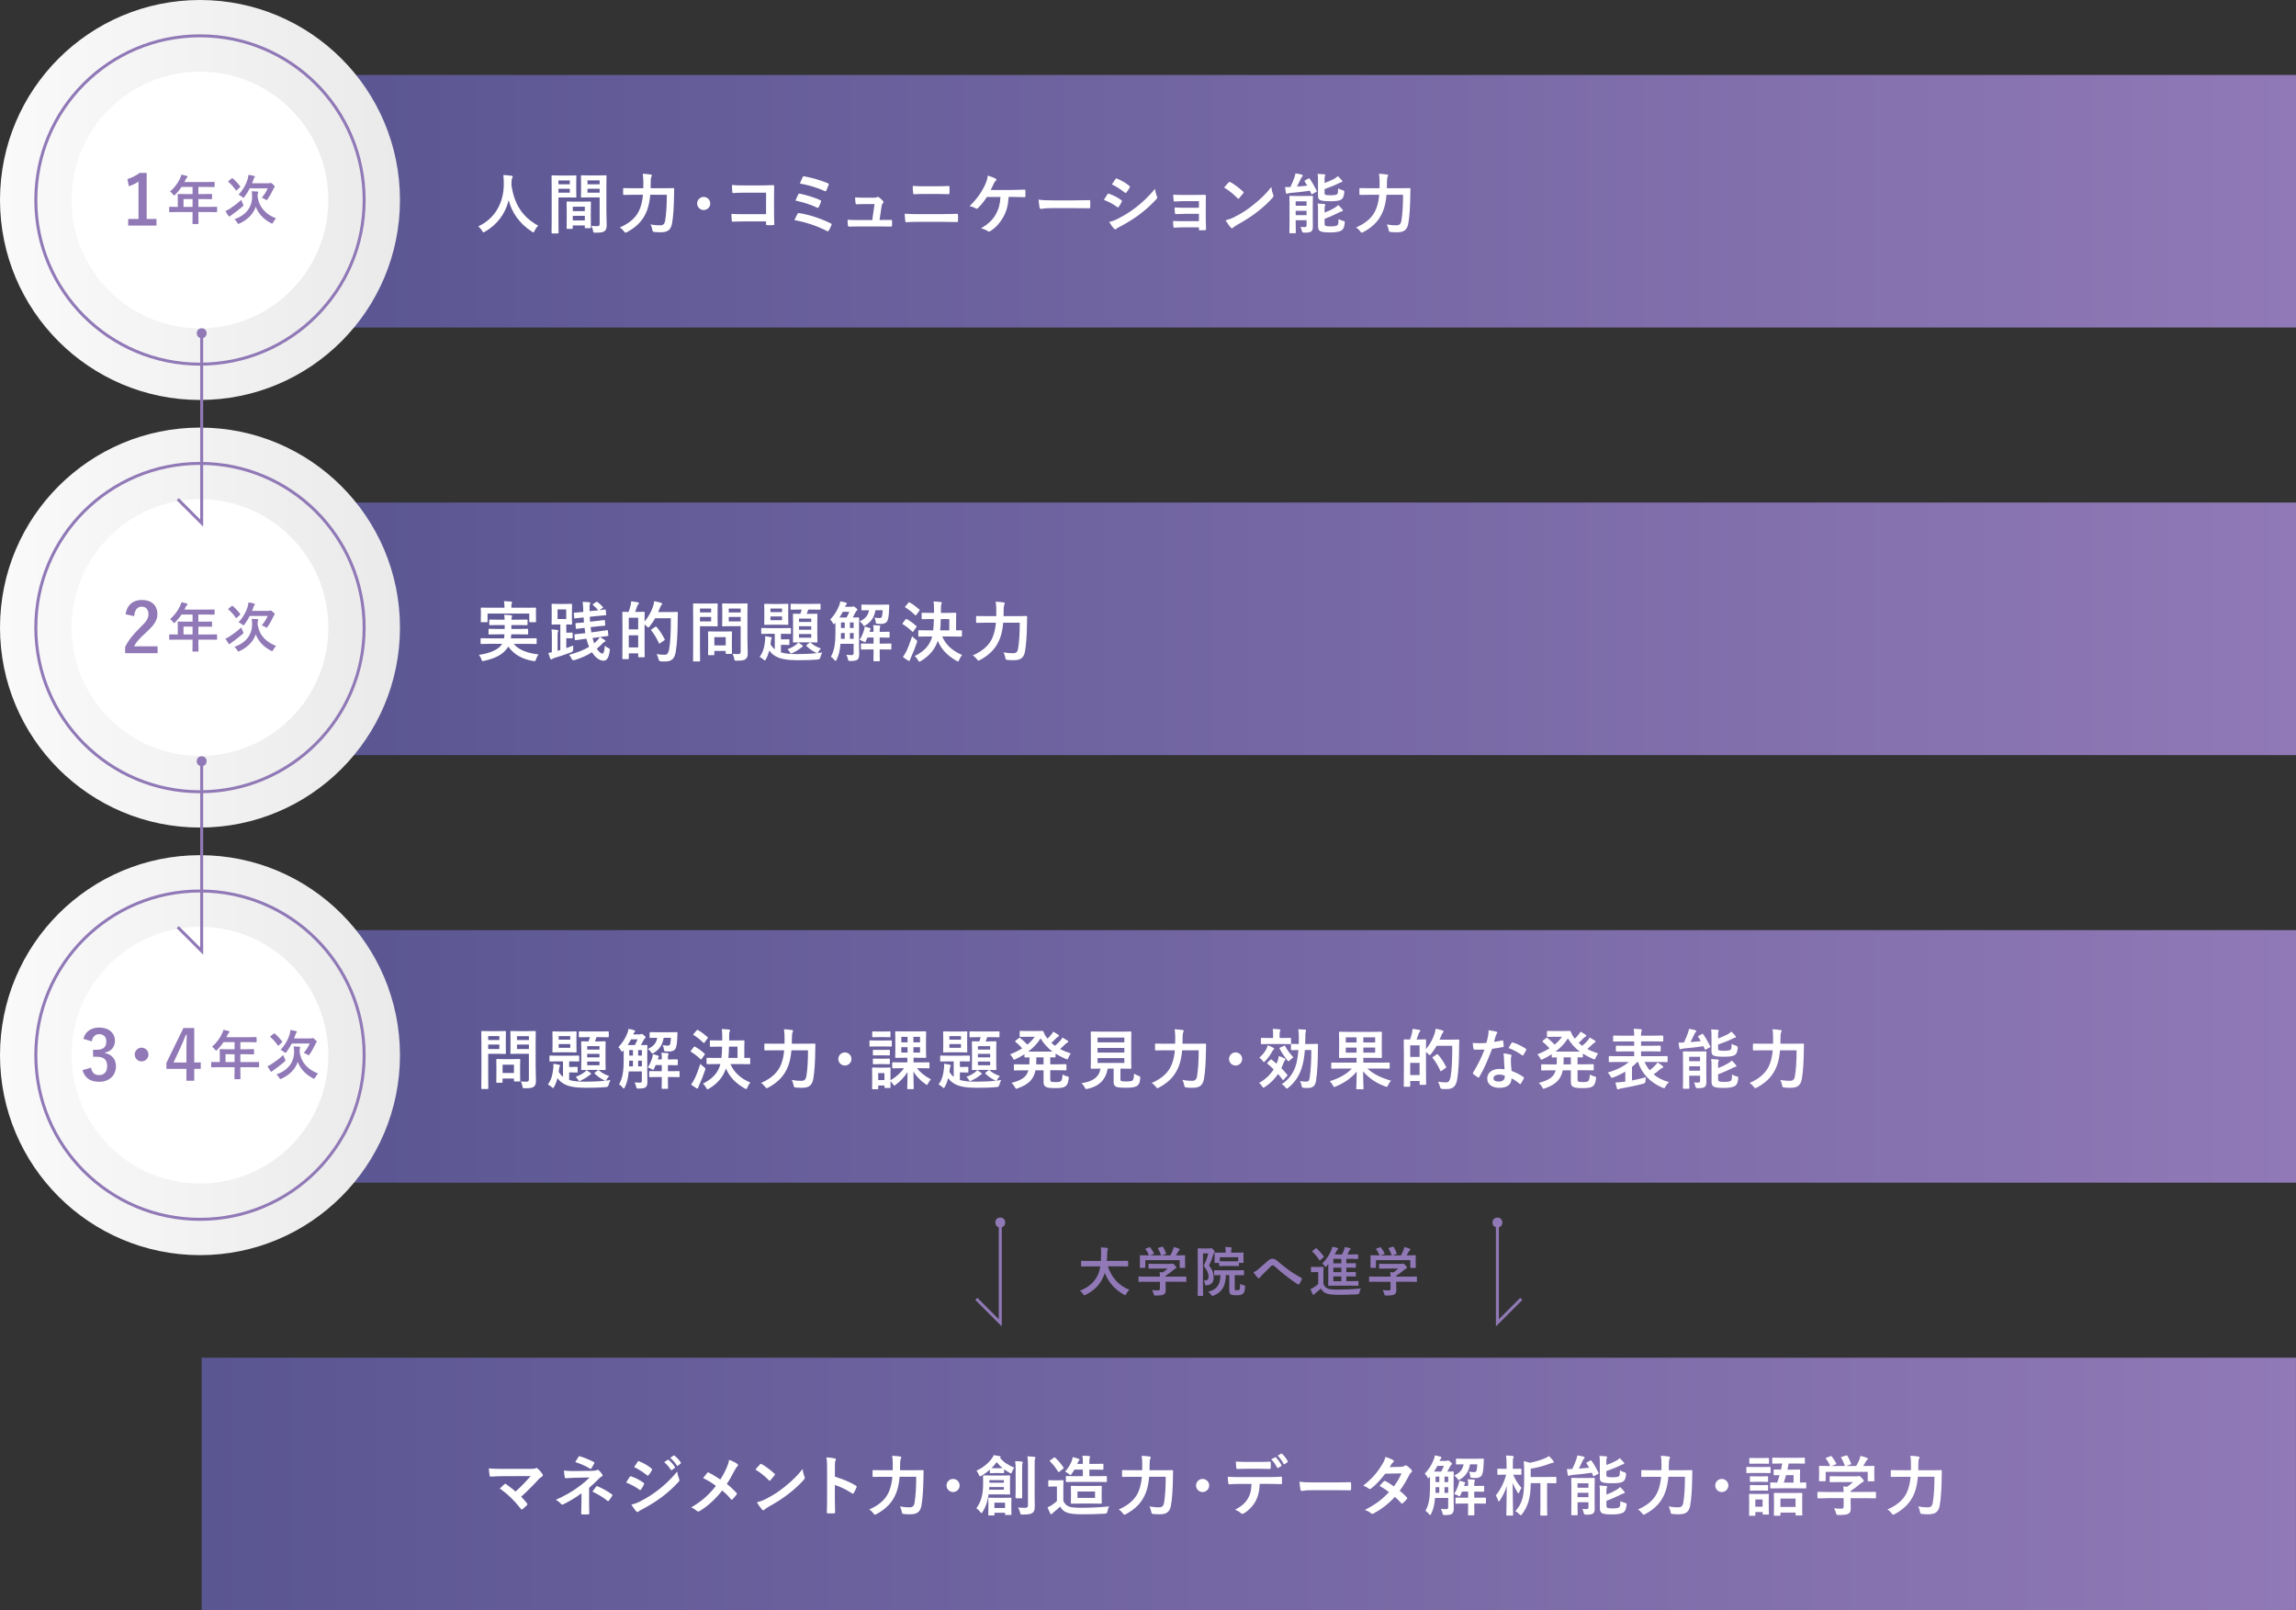 <?xml version="1.0" encoding="UTF-8"?>
<svg id="_レイヤー_2" data-name="レイヤー 2" xmlns="http://www.w3.org/2000/svg" xmlns:xlink="http://www.w3.org/1999/xlink" viewBox="0 0 769.23 539.47">
  <rect x="0" y="0" width="769.23" height="539.47" fill="#333333" stroke="none"/>
  <defs>
    <style>
      .cls-1, .cls-2, .cls-3, .cls-4 {
        fill: #fff;
      }

      .cls-5 {
        fill: #9079b6;
      }

      .cls-2 {
        stroke: url(#_名称未設定グラデーション_132);
      }

      .cls-2, .cls-3, .cls-4 {
        stroke-width: 24px;
      }

      .cls-2, .cls-3, .cls-4, .cls-6 {
        stroke-miterlimit: 10;
      }

      .cls-7 {
        fill: url(#_名称未設定グラデーション_45-4);
      }

      .cls-8 {
        fill: url(#_名称未設定グラデーション_45-2);
      }

      .cls-9 {
        fill: url(#_名称未設定グラデーション_45-3);
      }

      .cls-3 {
        stroke: url(#_名称未設定グラデーション_132-3);
      }

      .cls-4 {
        stroke: url(#_名称未設定グラデーション_132-2);
      }

      .cls-10 {
        fill: url(#_名称未設定グラデーション_45);
      }

      .cls-6 {
        fill: none;
        stroke: #9079b6;
      }
    </style>
    <linearGradient id="_名称未設定グラデーション_45" data-name="名称未設定グラデーション 45" x1="104.55" y1="431.84" x2="769.22" y2="431.84" gradientTransform="translate(873.77 499.25) rotate(-180)" gradientUnits="userSpaceOnUse">
      <stop offset="0" stop-color="#9079b6"/>
      <stop offset="1" stop-color="#5a5692"/>
    </linearGradient>
    <linearGradient id="_名称未設定グラデーション_132" data-name="名称未設定グラデーション 132" x1="0" y1="67" x2="134" y2="67" gradientUnits="userSpaceOnUse">
      <stop offset="0" stop-color="#fafafb"/>
      <stop offset="1" stop-color="#eaeaea"/>
    </linearGradient>
    <linearGradient id="_名称未設定グラデーション_45-2" data-name="名称未設定グラデーション 45" y1="288.59" y2="288.59" xlink:href="#_名称未設定グラデーション_45"/>
    <linearGradient id="_名称未設定グラデーション_132-2" data-name="名称未設定グラデーション 132" y1="210.25" y2="210.25" xlink:href="#_名称未設定グラデーション_132"/>
    <linearGradient id="_名称未設定グラデーション_45-3" data-name="名称未設定グラデーション 45" y1="145.34" y2="145.34" xlink:href="#_名称未設定グラデーション_45"/>
    <linearGradient id="_名称未設定グラデーション_132-3" data-name="名称未設定グラデーション 132" y1="353.5" y2="353.5" xlink:href="#_名称未設定グラデーション_132"/>
    <linearGradient id="_名称未設定グラデーション_45-4" data-name="名称未設定グラデーション 45" x1="104.55" y1="2.09" x2="806.2" y2="2.09" xlink:href="#_名称未設定グラデーション_45"/>
  </defs>
  <g id="OBJ">
    <g>
      <rect class="cls-10" x="104.55" y="25.11" width="664.68" height="84.61"/>
      <g>
        <path class="cls-1" d="m179.11,77.33c-.18.37-.24.53-.4.53-.11,0-.24-.09-.51-.26-4.2-2.71-6.76-6.47-7.77-10.52-1.17,4.64-3.94,8.25-7.97,10.54-.24.13-.4.22-.51.22-.15,0-.24-.15-.44-.53-.37-.62-.81-1.08-1.28-1.47,5.79-2.68,8.6-8.19,8.56-14.35-.02-.97-.04-1.89-.15-2.86.86.04,1.91.15,2.71.26.29.04.42.18.42.35,0,.24-.11.37-.22.55-.13.22-.18.75-.18,1.45-.02.26-.02.53-.02.79.95,6.45,3.72,10.72,8.98,13.58-.51.48-.92,1.08-1.23,1.72Z"/>
        <path class="cls-1" d="m190.66,58.8c1.43,0,2.09-.04,2.22-.04.2,0,.22.02.22.26,0,.13-.04.77-.04,2.09v2.73c0,1.34.04,1.96.04,2.09,0,.24-.02.26-.22.26-.13,0-.79-.04-2.22-.04h-3.56v7.13c0,3.04.04,4.53.04,4.69,0,.22-.02.24-.24.24h-1.87c-.22,0-.24-.02-.24-.24,0-.15.04-1.65.04-4.69v-9.53c0-3.06-.04-4.6-.04-4.73,0-.24.02-.26.24-.26.15,0,.99.04,2.6.04h3.04Zm-3.56,1.65v1.3h3.81v-1.3h-3.81Zm3.81,2.79h-3.81v1.32h3.81v-1.32Zm-.84,13.44c-.22,0-.24-.02-.24-.26,0-.13.04-.73.04-3.98v-1.94c0-1.94-.04-2.6-.04-2.75,0-.22.02-.24.24-.24.15,0,.68.04,2.35.04h2.97c1.67,0,2.2-.04,2.35-.04.22,0,.24.02.24.24,0,.13-.04.79-.04,2.38v2.18c0,3.19.04,3.78.04,3.89,0,.22-.02.24-.24.24h-1.58c-.22,0-.24-.02-.24-.24v-.68h-4.03v.9c0,.24-.02.26-.26.26h-1.56Zm1.83-5.96h4.03v-1.47h-4.03v1.47Zm4.03,3.12v-1.54h-4.03v1.54h4.03Zm7.24-2.88c0,1.54.09,3.3.09,4.38s-.15,1.58-.64,2.02c-.46.42-1.08.59-3.15.59-.66,0-.66.02-.79-.68-.13-.62-.31-1.17-.53-1.61.68.09,1.39.11,1.85.11.73,0,.9-.2.9-.86v-8.78h-3.61c-1.72,0-2.29.04-2.42.04-.22,0-.24-.02-.24-.26,0-.13.04-.64.04-1.94v-3.04c0-1.28-.04-1.8-.04-1.94,0-.24.02-.26.24-.26.13,0,.7.04,2.42.04h3.23c1.72,0,2.31-.04,2.44-.04.22,0,.24.02.24.26,0,.13-.04,1.03-.04,2.9v9.04Zm-6.34-10.52v1.3h4.07v-1.3h-4.07Zm4.07,4.11v-1.32h-4.07v1.32h4.07Z"/>
        <path class="cls-1" d="m217.85,65.25c-.15,1.85-.48,3.72-1.1,5.3-1.25,3.26-3.39,5.43-6.65,7.2-.26.11-.42.2-.53.2-.18,0-.29-.13-.53-.46-.44-.57-.92-1.01-1.39-1.28,3.59-1.56,5.81-3.65,6.84-6.53.51-1.41.79-2.88.92-4.42h-3.43c-2.11,0-2.84.04-2.95.04-.24,0-.26-.02-.26-.24v-1.8c0-.22.02-.24.26-.24.11,0,.84.04,2.95.04h3.54c0-.64.02-1.28.02-1.91,0-1.08-.04-1.94-.2-2.93.86.04,1.85.11,2.6.24.33.04.44.15.44.31,0,.24-.09.37-.2.55-.11.26-.18.9-.18,1.87,0,.59,0,1.23-.02,1.87h4.62c2.13,0,2.86-.04,3.01-.04.22,0,.26.04.26.26-.04.66-.04,1.41-.04,1.98-.04,3.65-.24,7.31-.68,9.66-.4,2.11-1.47,2.88-3.67,2.9-.84.02-1.45-.02-2.11-.09-.68-.07-.68-.09-.81-.79-.15-.7-.35-1.28-.64-1.74,1.43.24,2.22.29,3.3.29.81,0,1.39-.31,1.61-1.47.37-2.11.57-5.08.57-8.76h-5.57Z"/>
        <path class="cls-1" d="m237.96,68.17c0,1.21-.99,2.2-2.2,2.2s-2.2-.99-2.2-2.2.99-2.2,2.2-2.2,2.2.99,2.2,2.2Z"/>
        <path class="cls-1" d="m256.66,64.56h-7.68c-1.5,0-2.53.04-3.3.13-.24,0-.33-.11-.33-.37-.07-.59-.11-1.63-.11-2.35,1.32.13,2.09.15,3.67.15h6.54c1.14,0,2.31-.04,3.48-.09.35,0,.46.09.44.37,0,1.17-.04,2.31-.04,3.48v5.26c0,1.61.07,3.37.09,3.98,0,.22-.09.29-.4.31-.62.04-1.32.04-1.94,0-.35-.02-.42-.04-.42-.37v-.88h-7.57c-1.39,0-2.55.07-3.61.09-.2,0-.29-.09-.31-.33-.07-.57-.11-1.36-.11-2.29,1.03.07,2.31.11,4.05.11h7.55v-7.2Z"/>
        <path class="cls-1" d="m267.18,71.67c.11-.2.24-.33.62-.26,3.34.51,7.02,1.72,10.54,3.43.24.11.37.29.22.59-.26.64-.57,1.25-.88,1.8-.11.18-.2.26-.33.26-.09,0-.2-.04-.31-.11-3.56-1.8-7.06-2.93-10.87-3.65.29-.68.73-1.56,1.01-2.07Zm.29-6.56c.11-.24.24-.31.57-.22,2.33.51,4.86,1.28,6.71,2.13.35.15.4.31.29.64-.13.42-.51,1.28-.73,1.69-.11.2-.2.29-.31.29-.09,0-.18-.02-.29-.09-2.35-1.12-4.69-1.8-7.2-2.35.35-.88.73-1.69.95-2.09Zm1.45-5.74c.18-.35.29-.35.59-.29,2.33.44,5.65,1.34,7.83,2.31.35.15.4.26.26.55-.15.53-.55,1.43-.77,1.91-.11.26-.31.26-.53.15-2.57-1.17-5.5-2.02-8.32-2.53.26-.64.75-1.76.92-2.11Z"/>
        <path class="cls-1" d="m295.71,73.69c.88,0,1.85-.02,2.68-.02.37-.02.46.04.48.4.02.42.02.97,0,1.39s-.09.44-.42.44c-.99,0-2.05-.02-3.06-.02h-8.1c-.9,0-1.76,0-2.84.04-.24,0-.33-.11-.37-.44-.09-.46-.11-1.17-.11-1.85,1.25.09,2.07.09,3.17.09h5.1l.75-5.35h-3.54c-.86,0-1.85.04-2.42.07-.26.02-.35-.04-.4-.42-.07-.46-.11-1.17-.15-1.89,1.47.07,2.13.11,3.06.11h3.04c.79,0,.99-.07,1.3-.2.09-.07.18-.09.24-.09.11,0,.22.07.33.13.4.29.99.77,1.34,1.21.13.13.2.26.2.4s-.07.26-.2.4c-.29.31-.35.55-.44,1.1l-.68,4.51h1.03Z"/>
        <path class="cls-1" d="m307.59,74.33c-1.43,0-2.88.02-3.96.11-.22,0-.29-.13-.33-.42-.09-.51-.13-1.25-.2-2.42,1.58.11,3.17.13,4.55.13h8.01c2.44,0,3.94-.07,4.95-.11.29,0,.35.11.35.4.04.62.04,1.3,0,1.91,0,.33-.04.46-.33.46-1.06-.04-3.32-.07-4.82-.07h-8.23Zm2.02-9.35c-1.39,0-2.35.04-3.37.09-.22,0-.29-.13-.31-.46-.11-.68-.13-1.43-.13-2.33,1.39.11,2.42.13,3.74.13h4.36c1.69,0,3.01-.07,3.96-.11.18,0,.24.11.24.37.04.64.04,1.32,0,1.96-.02.31-.07.42-.29.42-1.03-.04-2.44-.07-3.85-.07h-4.36Z"/>
        <path class="cls-1" d="m337.93,65.97c-.2,2.93-.68,4.73-1.78,6.73-1.08,1.91-2.55,3.61-4.36,4.71-.13.11-.31.18-.46.18-.13,0-.24-.04-.37-.15-.66-.44-1.5-.75-2.27-.97,2.55-1.52,3.94-2.86,4.97-4.73.95-1.69,1.41-3.41,1.52-5.76h-4.53c-.92,1.45-2.05,2.82-3.06,3.78-.11.11-.24.18-.37.18-.11,0-.22-.04-.31-.11-.55-.35-1.39-.66-2.05-.79,2.46-2.4,3.98-4.58,5.19-7.17.48-1.1.75-1.85.88-3.04.86.26,1.96.64,2.64,1.01.18.07.26.22.26.37s-.09.33-.24.42c-.31.2-.53.62-.66.9-.33.77-.73,1.56-1.01,2.11h7.06c1.36,0,2.84-.09,4.22-.11.26,0,.35.11.35.4.02.59.02,1.19,0,1.78,0,.22-.09.35-.31.35-.9-.04-2.68-.09-4.03-.09h-1.3Z"/>
        <path class="cls-1" d="m352.03,69.73c-2.18,0-3.01.26-3.23.26-.26,0-.44-.13-.51-.46-.11-.51-.24-1.54-.33-2.66,1.43.22,2.53.26,4.75.26h7.08c1.67,0,3.37-.04,5.06-.07.33-.02.4.04.4.31.04.66.04,1.41,0,2.07,0,.26-.09.35-.4.33-1.65-.02-3.28-.04-4.91-.04h-7.92Z"/>
        <path class="cls-1" d="m371.02,65.09c.11-.15.22-.26.42-.22,1.65.55,2.97,1.25,4.22,2.16.15.11.24.2.24.33,0,.07-.04.15-.09.24-.24.59-.62,1.17-.97,1.67-.11.13-.2.22-.29.22s-.15-.04-.26-.13c-1.41-1.03-2.84-1.76-4.44-2.4.55-.88.9-1.52,1.17-1.87Zm3.56,8.16c2.09-1.1,3.89-2.13,6.03-3.81,1.76-1.34,4.11-3.45,6.34-6.14.13.97.31,1.52.64,2.46.07.15.11.29.11.42,0,.18-.07.33-.24.51-2.05,2.2-3.43,3.41-5.59,5.08-1.91,1.45-3.96,2.71-6.58,4.14-.53.29-1.06.53-1.28.75-.13.13-.24.18-.35.18-.15,0-.31-.09-.44-.26-.46-.46-1.06-1.32-1.63-2.24.92-.18,1.69-.42,2.99-1.08Zm-.9-13.22c.15-.26.29-.31.55-.18,1.41.57,2.93,1.39,4.14,2.44.13.09.18.2.18.29s-.02.18-.09.29c-.31.55-.75,1.25-1.12,1.65-.07.11-.15.13-.22.13-.11,0-.22-.07-.33-.15-1.14-.95-2.86-2.07-4.27-2.71.37-.57.79-1.19,1.17-1.76Z"/>
        <path class="cls-1" d="m401.67,67.38h-5.08c-1.03,0-2.09.11-3.08.13-.2.02-.31-.15-.33-.51-.04-.55-.07-.97-.11-1.8,1.25.11,1.94.11,3.52.11h3.83c1.08,0,2.29,0,3.26-.04.26,0,.35.13.33.35,0,.99-.04,1.91-.04,2.88v5.08c0,.99.04,2,.09,3.12,0,.33-.11.4-.48.42-.35.02-1.06.04-1.5.04-.35,0-.4-.07-.4-.33v-.66h-5.21c-1.03,0-2.02.04-3.04.11-.22,0-.29-.11-.31-.44-.07-.44-.11-1.08-.11-1.83,1.19.09,2.27.09,3.54.09h5.13v-2.46h-4.67c-.99,0-2.07.04-3.01.09-.26,0-.35-.13-.37-.48-.07-.44-.09-1.01-.09-1.76,1.19.09,2,.11,3.43.11h4.71v-2.22Z"/>
        <path class="cls-1" d="m411.65,61.11c.09-.11.2-.18.31-.18.09,0,.18.04.29.11,1.12.59,2.95,1.94,4.2,3.12.13.13.2.22.2.31s-.04.18-.13.29c-.33.44-1.06,1.32-1.36,1.65-.11.11-.18.18-.26.18s-.18-.07-.29-.18c-1.32-1.36-2.9-2.62-4.49-3.59.48-.59,1.12-1.28,1.54-1.72Zm1.91,11.6c2.68-1.39,4.11-2.31,6.34-4.09,2.68-2.18,4.16-3.59,6.03-5.98.13,1.1.33,1.85.62,2.57.07.15.11.29.11.42,0,.2-.11.37-.35.66-1.17,1.36-3.06,3.12-5.06,4.66-1.83,1.43-3.67,2.66-6.65,4.31-.99.59-1.28.81-1.47,1.01-.13.13-.26.22-.4.22-.11,0-.24-.09-.37-.24-.55-.62-1.23-1.52-1.76-2.44,1.12-.31,1.8-.51,2.97-1.1Z"/>
        <path class="cls-1" d="m438.34,59.81c.24-.13.33-.07.46.11.86,1.17,1.65,2.62,2.31,3.94.11.22.09.31-.15.44l-1.25.68c-.24.15-.31.13-.42-.11l-.4-.97c-2.07.31-4.36.55-6.58.75-.42.04-.7.11-.88.2-.11.04-.2.09-.33.09s-.22-.09-.29-.35c-.11-.59-.22-1.28-.29-1.91.57,0,1.23,0,1.8-.02.55-1.08,1.03-2.31,1.3-3.06.18-.51.29-.88.4-1.5.88.11,1.45.22,2.09.4.24.09.35.18.35.33s-.11.29-.24.4c-.11.09-.24.29-.4.64-.35.77-.84,1.8-1.28,2.64,1.19-.09,2.35-.18,3.45-.31-.29-.48-.57-.95-.88-1.41-.13-.2-.09-.26.15-.37l1.06-.59Zm1.47,12.94c0,1.12.04,2.31.04,2.99,0,.75-.04,1.34-.48,1.74-.35.31-.77.46-2.42.48q-.68,0-.81-.66c-.11-.55-.24-.92-.44-1.3.51.07.79.09,1.32.09s.73-.18.73-.66v-1.65h-3.65v1.43c0,1.74.04,2.57.04,2.71,0,.2-.02.22-.24.22h-1.67c-.22,0-.24-.02-.24-.22,0-.15.04-.92.04-2.71v-6.6c0-1.78-.04-2.6-.04-2.75,0-.22.02-.24.24-.24.15,0,.7.04,2.33.04h2.75c1.63,0,2.18-.04,2.31-.04.22,0,.24.02.24.24,0,.13-.04,1.1-.04,2.95v3.94Zm-5.72-5.3v1.47h3.65v-1.47h-3.65Zm3.65,4.64v-1.47h-3.65v1.47h3.65Zm6.03-10.78c1.21-.44,2.27-.9,3.23-1.41.51-.26.9-.59,1.21-.9.55.48.97.95,1.34,1.41.15.15.2.26.2.37,0,.13-.13.22-.31.26-.24.04-.57.18-1.01.4-1.36.7-2.97,1.32-4.66,1.89v1.3c0,.4.07.55.37.66.26.09.77.13,1.67.13,1.17,0,1.94-.11,2.2-.4.26-.26.26-.7.31-1.91.44.26,1.01.48,1.54.64s.53.15.51.75c-.15,1.32-.4,1.94-1.01,2.35-.62.44-1.87.57-3.67.57-1.56,0-2.75-.09-3.37-.37-.51-.2-.75-.62-.75-1.43v-5.21c0-.95-.02-1.54-.13-2.16.7.02,1.47.07,2.2.15.24.02.37.11.37.24,0,.15-.07.24-.13.37-.09.2-.11.37-.11,1.21v1.08Zm.02,13.64c0,.42.07.59.4.75.26.11.81.15,1.76.15.86,0,1.85-.11,2.13-.4.33-.35.33-.86.37-2.05.44.24,1.01.48,1.58.62.55.13.55.15.48.73-.15,1.36-.42,2-1.03,2.44-.57.4-1.87.68-3.65.68-1.63,0-2.82-.07-3.48-.4-.48-.24-.77-.73-.77-1.61v-5.54c0-.95-.02-1.52-.13-2.13.7.02,1.47.07,2.2.15.24.04.37.11.37.26s-.07.26-.13.4c-.09.18-.11.31-.11,1.17v1.06c1.19-.44,2.42-1.03,3.37-1.61.51-.31.88-.59,1.19-.92.55.46.97.97,1.36,1.43.15.2.22.31.22.42,0,.13-.15.24-.35.26-.24.02-.55.18-.99.4-1.52.73-3.04,1.47-4.8,2.09v1.65Z"/>
        <path class="cls-1" d="m464.52,65.25c-.15,1.85-.48,3.72-1.1,5.3-1.25,3.26-3.39,5.43-6.65,7.2-.26.11-.42.2-.53.2-.18,0-.29-.13-.53-.46-.44-.57-.92-1.01-1.39-1.28,3.59-1.56,5.81-3.65,6.84-6.53.51-1.41.79-2.88.92-4.42h-3.43c-2.11,0-2.84.04-2.95.04-.24,0-.26-.02-.26-.24v-1.8c0-.22.02-.24.26-.24.11,0,.84.04,2.95.04h3.54c0-.64.02-1.28.02-1.91,0-1.08-.04-1.94-.2-2.93.86.04,1.85.11,2.6.24.33.04.44.15.44.31,0,.24-.09.37-.2.55-.11.26-.18.9-.18,1.87,0,.59,0,1.23-.02,1.87h4.62c2.13,0,2.86-.04,3.01-.04.22,0,.26.04.26.26-.04.66-.04,1.41-.04,1.98-.04,3.65-.24,7.31-.68,9.66-.4,2.11-1.47,2.88-3.67,2.9-.84.02-1.45-.02-2.11-.09-.68-.07-.68-.09-.81-.79-.15-.7-.35-1.28-.64-1.74,1.43.24,2.22.29,3.3.29.81,0,1.39-.31,1.61-1.47.37-2.11.57-5.08.57-8.76h-5.57Z"/>
      </g>
      <g>
        <circle class="cls-2" cx="67" cy="67" r="55"/>
        <g>
          <path class="cls-5" d="m49.13,73.35h3.29v2.23h-9.47v-2.23h3.45v-12.51c-.87.6-1.98,1.15-3.24,1.56l-.46-2.41c1.52-.44,2.87-1.17,4.09-2.07h2.35v15.43Z"/>
          <path class="cls-5" d="m59.14,71.04c-1.58,0-2.14.04-2.25.04-.18,0-.2-.02-.2-.2v-1.42c0-.16.02-.18.2-.18.11,0,.67.04,2.25.04h.43v-2.52c0-1.03-.04-1.51-.04-1.62,0-.18.02-.2.22-.2.11,0,.72.04,2.47.04h2.3v-2.39h-3.69c-.59.9-1.3,1.76-2.11,2.57-.18.2-.29.29-.38.29s-.18-.11-.36-.34c-.34-.47-.67-.76-1.01-.97,1.49-1.3,2.59-2.79,3.33-4.36.22-.45.38-.88.47-1.31.65.13,1.24.25,1.73.4.22.07.32.16.32.31s-.09.22-.22.34c-.14.13-.27.27-.45.65l-.36.77h7.44c1.75,0,2.36-.04,2.47-.04.18,0,.2.02.2.2v1.33c0,.18-.02.2-.2.2-.11,0-.72-.04-2.47-.04h-2.77v2.39h1.93c1.76,0,2.36-.04,2.47-.04.16,0,.18.02.18.2v1.35c0,.18-.02.2-.18.2-.11,0-.7-.04-2.47-.04h-1.93v2.63h3.82c1.58,0,2.14-.04,2.25-.04.18,0,.2.02.2.18v1.42c0,.18-.02.2-.2.2-.11,0-.67-.04-2.25-.04h-3.82v.88c0,1.89.04,2.84.04,2.93,0,.18-.02.2-.2.2h-1.6c-.2,0-.22-.02-.22-.2,0-.11.04-1.04.04-2.93v-.88h-5.38Zm5.38-1.73v-2.63h-3.04v2.63h3.04Z"/>
          <path class="cls-5" d="m81.37,68.25c.13.25.18.38.18.5s-.09.23-.29.43c-1.39,1.19-2.41,1.96-3.6,2.79-.27.2-.43.29-.54.43-.09.11-.18.16-.27.16s-.22-.11-.31-.25c-.27-.4-.68-1.01-1.01-1.6.47-.2.92-.43,1.33-.7,1.4-.92,2.48-1.69,3.98-3.06.11.36.29.85.52,1.3Zm-3.75-8.46c.09-.07.14-.11.2-.11.04,0,.09.04.16.09.99.83,1.67,1.6,2.48,2.61.11.14.11.18-.05.34l-1.04.97c-.22.18-.25.2-.36.04-.76-1.08-1.51-1.96-2.48-2.79-.14-.13-.13-.16.07-.32l1.03-.83Zm13.9,14.69c-.16.29-.22.41-.36.41-.09,0-.22-.05-.43-.16-2.4-1.28-4.18-3.13-5.04-5.46-.86,2.43-2.68,4.32-5.42,5.6-.2.09-.32.14-.41.14-.14,0-.2-.11-.36-.4-.27-.47-.61-.86-.95-1.15,3.84-1.35,5.91-4.05,5.91-7.53,0-.83-.04-1.31-.14-1.87.65.02,1.26.05,1.91.11.2.04.29.09.29.22,0,.14-.04.23-.11.4-.07.16-.11.47-.11,1.04.59,3.94,2.92,6.01,6.19,7.33-.34.31-.7.83-.95,1.31Zm-7.85-11.38c-.49.97-1.06,1.93-1.75,2.83-.18.22-.27.32-.36.32s-.2-.09-.41-.27c-.4-.32-.88-.63-1.24-.76,1.55-1.62,2.54-3.49,3.01-5.04.2-.7.29-1.17.32-1.62.65.09,1.33.25,1.84.38.22.05.32.14.32.25s-.05.2-.18.32-.2.32-.36.81c-.13.36-.27.72-.41,1.08h5.53c.22,0,.36-.04.43-.07s.2-.07.27-.07c.13,0,.23.02.79.52.5.47.56.59.56.74,0,.11-.04.2-.13.29-.13.13-.2.25-.32.54-.49,1.06-1.12,2.21-1.89,3.31-.16.25-.23.38-.36.38-.09,0-.22-.09-.43-.23-.38-.23-.83-.45-1.21-.56.86-1.01,1.51-2,2-3.15h-6.01Z"/>
        </g>
        <circle class="cls-6" cx="67" cy="67" r="55"/>
      </g>
      <rect class="cls-8" x="104.55" y="168.36" width="664.68" height="84.61"/>
      <g>
        <path class="cls-1" d="m164.09,215.71c-2.02,0-2.71.04-2.84.04-.22,0-.24-.02-.24-.24v-1.43c0-.24.02-.26.24-.26.13,0,.81.04,2.84.04h4.77c.09-.42.13-.86.15-1.34h-2.11c-2.11,0-2.86.04-2.99.04-.22,0-.24-.02-.24-.24v-1.39c0-.24.02-.26.24-.26.13,0,.88.04,2.99.04h2.18v-1.3h-2.02c-2.05,0-2.77.04-2.9.04-.22,0-.24-.02-.24-.26v-1.36c0-.24.02-.26.24-.26.13,0,.86.04,2.9.04h2c-.02-.68-.09-1.21-.13-1.63.73.02,1.58.04,2.24.13.26.04.4.13.4.29,0,.13-.07.31-.13.46s-.11.33-.11.75h2.27c2.02,0,2.75-.04,2.88-.04.24,0,.26.02.26.26v1.36c0,.24-.02.26-.26.26-.13,0-.86-.04-2.88-.04h-2.27v1.3h2.38c2.13,0,2.84-.04,2.97-.04.24,0,.26.02.26.26v1.39c0,.22-.02.24-.26.24-.13,0-.84-.04-2.97-.04h-2.42c-.02.48-.09.92-.13,1.34h5.54c2.02,0,2.71-.04,2.84-.04.24,0,.26.02.26.26v1.43c0,.22-.02.24-.26.24-.13,0-.81-.04-2.84-.04h-4.6c1.76,2.11,4.69,3.12,8.32,3.54-.33.42-.66,1.06-.84,1.65-.13.46-.2.59-.44.59-.11,0-.26,0-.48-.04-3.54-.59-6.36-2.05-8.38-4.82-.15.26-.33.53-.53.77-1.56,2.02-3.98,3.19-7.53,4-.22.04-.42.09-.51.09-.18,0-.26-.15-.42-.59-.2-.62-.55-1.14-.84-1.5,3.7-.53,6.47-1.78,7.57-3.37l.2-.33h-4.14Zm12.37-12.1c2.05,0,2.77-.04,2.9-.04.22,0,.24.02.24.24,0,.11-.04.51-.04,1.1v.92c0,1.91.04,2.27.04,2.38,0,.22-.02.24-.24.24h-1.8c-.22,0-.24-.02-.24-.24v-2.66h-13.97v2.66c0,.22-.02.24-.26.24h-1.78c-.22,0-.24-.02-.24-.24,0-.11.04-.46.04-2.38v-.75c0-.77-.04-1.17-.04-1.28,0-.22.02-.24.24-.24.15,0,.88.04,2.9.04h4.8v-.11c0-.95-.04-1.54-.18-2.09.81.02,1.63.07,2.38.13.24.02.35.11.35.2,0,.15-.07.26-.13.44-.07.18-.11.46-.11,1.32v.11h5.15Z"/>
        <path class="cls-1" d="m189.72,217.14c.75-.26,1.54-.55,2.33-.86-.02.37-.02.84-.02,1.28q.04.7-.59.95c-1.85.7-3.74,1.34-5.61,1.89-.37.11-.64.24-.75.33-.11.09-.24.2-.37.2-.18,0-.26-.09-.35-.26-.26-.68-.46-1.32-.64-1.94.37-.04.77-.11,1.17-.22v-5.57c0-.97-.02-1.45-.13-2.07.73.04,1.52.11,1.98.2.2.04.31.09.31.22,0,.15-.07.26-.13.4-.09.15-.11.51-.11,1.32v5.02l.92-.26v-8.56h-.62c-1.45,0-1.91.04-2.07.04-.22,0-.24-.02-.24-.24,0-.15.04-.68.04-1.91v-2.66c0-1.23-.04-1.76-.04-1.91,0-.22.02-.24.24-.24.15,0,.62.04,2.07.04h2.22c1.47,0,1.94-.04,2.09-.04.22,0,.24.02.24.24,0,.15-.04.68-.04,1.91v2.66c0,1.23.04,1.76.04,1.91,0,.22-.02.24-.24.24-.15,0-.55-.02-1.69-.04v2.75h.59c.84,0,1.14-.04,1.28-.04.24,0,.26.02.26.24v1.47c0,.22-.02.24-.26.24-.13,0-.44-.04-1.28-.04h-.59v3.32Zm-.02-12.98h-2.9v3.23h2.9v-3.23Zm14.13,8.65c.02.22,0,.24-.22.26-.22.02-.9.09-2.6.35.55.31,1.14.68,1.58.99.2.13.26.22.26.33,0,.13-.07.22-.26.29-.24.09-.44.24-.73.53-.62.66-1.25,1.25-1.91,1.78.68,1.03,1.43,1.63,1.85,1.63.46,0,.7-1.01.84-2.62.35.31.66.51,1.12.73.62.33.62.35.51,1.03-.33,2.2-.88,3.23-2.11,3.23-1.39,0-2.75-1.14-3.83-2.82-1.76,1.14-3.7,1.98-5.88,2.64q-.66.18-.95-.46c-.22-.51-.51-.99-.84-1.34,2.53-.66,4.82-1.52,6.71-2.66-.11-.24-.2-.48-.29-.73-.24-.62-.44-1.28-.62-1.98l-.81.09-2.77.4c-.24.02-.26,0-.29-.22l-.13-1.54c-.02-.2,0-.22.24-.24.24-.02.9-.07,2.77-.29l.62-.07c-.09-.57-.18-1.17-.24-1.76h-.07l-2.6.31c-.22.02-.24,0-.26-.22l-.11-1.45c-.02-.22,0-.24.2-.26.29-.02.88-.04,2.64-.22-.04-.55-.09-1.1-.11-1.67l-.18.02c-1.87.18-2.53.29-2.73.31-.22.02-.24,0-.26-.22l-.13-1.45c-.02-.24,0-.24.24-.26.26-.02.88-.04,2.75-.24l.2-.02v-.2c-.07-1.47-.09-2.11-.24-3.15.79,0,1.45.02,2.22.11.22.02.35.15.35.26,0,.2-.07.31-.13.46-.11.26-.13.77-.09,2.24v.04l2.42-.24.46-.04-.07-.09c-.48-.59-1.06-1.17-1.63-1.63-.11-.09-.15-.13-.15-.2s.07-.13.2-.22l.92-.64c.22-.13.29-.13.46-.02.59.44,1.21.99,1.83,1.65.13.15.13.24-.11.4l-1.03.7c1.17-.13,1.67-.2,1.87-.24.22-.02.22,0,.24.24l.13,1.43c.02.22,0,.24-.22.26-.24.02-.95.07-2.79.26l-2.46.26c.02.55.04,1.1.09,1.65l2.07-.24c1.78-.2,2.4-.29,2.62-.31.22-.02.24-.02.26.2l.13,1.39c.02.22,0,.26-.22.29-.24.02-.9.07-2.68.26l-2.02.24c.07.59.15,1.17.26,1.74l2.51-.33c1.87-.24,2.6-.4,2.79-.42.18-.02.22,0,.24.22l.15,1.47Zm-4.77,2.71c.44-.35.84-.73,1.21-1.14.24-.29.48-.59.68-.95l-2.42.31c.11.44.22.86.37,1.28l.15.51Z"/>
        <path class="cls-1" d="m213.52,205c1.56,0,2.07-.04,2.22-.04.22,0,.24.02.24.24,0,.11-.04.88-.04,3.04,1.43-1.69,2.27-3.45,2.82-4.97.18-.57.33-1.19.42-1.87.84.15,1.78.37,2.18.53.29.09.46.2.46.35,0,.18-.02.24-.22.44-.18.15-.37.51-.59,1.12-.15.42-.33.81-.51,1.21h4.11c1.58,0,2.09-.04,2.22-.04.22,0,.26.04.26.26-.04.62-.04,1.21-.04,1.83-.02,5.06-.18,8.25-.64,11.16-.35,2.24-1.25,3.3-3.32,3.34-.48,0-1.1.02-1.67-.02q-.64-.04-.79-.75c-.15-.59-.4-1.25-.64-1.69,1.19.18,1.94.24,2.82.22.79,0,1.17-.73,1.39-1.89.42-2.38.55-5.79.55-10.36h-5.24c-.53.92-1.14,1.85-1.87,2.75-.22.26-.35.4-.46.4s-.22-.13-.46-.4c-.24-.24-.51-.48-.77-.68v4.55c0,5.13.04,6.09.04,6.23,0,.22-.02.24-.24.24h-1.69c-.22,0-.24-.02-.24-.24v-1.06h-3.15v1.67c0,.24-.02.26-.26.26h-1.67c-.22,0-.24-.02-.24-.26,0-.13.04-1.17.04-6.51v-3.81c0-3.83-.04-4.88-.04-5.04,0-.22.02-.24.24-.24.13,0,.59.04,1.87.04.26-.77.53-1.61.68-2.31.09-.42.13-.75.18-1.25.79.09,1.61.22,2.27.35.2.04.31.15.31.29,0,.15-.04.22-.2.35-.13.11-.24.31-.31.48-.24.66-.48,1.41-.75,2.09h.75Zm-2.86,1.96v3.89h3.15v-3.89h-3.15Zm3.15,9.95v-4.07h-3.15v4.07h3.15Zm5.72-6.89c.11-.07.18-.11.24-.11.04,0,.09.04.18.13,1.08,1.17,2,2.68,2.71,4.07.11.22.09.29-.18.46l-1.36.95c-.11.09-.18.13-.22.13-.07,0-.11-.07-.15-.2-.73-1.61-1.56-2.99-2.57-4.25-.13-.18-.11-.22.15-.4l1.21-.79Z"/>
        <path class="cls-1" d="m238.03,202.2c1.43,0,2.07-.04,2.2-.04.2,0,.22.02.22.24,0,.13-.04.79-.04,2.18v2.86c0,1.36.04,2.02.04,2.16,0,.22-.02.24-.22.24-.13,0-.77-.04-2.2-.04h-3.52v6.86c0,3.04.04,4.53.04,4.69,0,.22-.02.24-.24.24h-1.87c-.22,0-.24-.02-.24-.24,0-.15.04-1.65.04-4.69v-9.53c0-3.04-.04-4.58-.04-4.73,0-.22.02-.24.24-.24.15,0,.97.04,2.57.04h3.01Zm-3.52,1.67v1.3h3.74v-1.3h-3.74Zm3.74,2.82h-3.74v1.5h3.74v-1.5Zm-.79,12.81c-.22,0-.24,0-.24-.22,0-.13.04-.68.04-3.59v-1.58c0-1.61-.04-2.18-.04-2.33,0-.22.02-.24.24-.24.15,0,.68.04,2.33.04h2.88c1.65,0,2.18-.04,2.33-.04.22,0,.24.02.24.24,0,.13-.04.7-.04,1.91v1.69c0,2.77.04,3.3.04,3.43,0,.24-.02.26-.24.26h-1.61c-.24,0-.26-.02-.26-.26v-.73h-3.81v1.19c0,.22-.02.22-.26.22h-1.61Zm1.87-3.28h3.81v-2.77h-3.81v2.77Zm11.09-1.87c0,1.54.09,3.3.09,4.38s-.13,1.56-.64,2.02c-.48.44-1.1.59-3.06.59-.7,0-.7.02-.84-.68-.11-.64-.29-1.17-.51-1.63.66.09,1.21.11,1.78.11.73,0,.9-.2.9-.86v-8.49h-3.52c-1.72,0-2.29.04-2.42.04-.24,0-.26-.02-.26-.24,0-.15.04-.66.04-1.98v-3.21c0-1.32-.04-1.85-.04-2,0-.22.02-.24.26-.24.13,0,.7.04,2.42.04h3.17c1.69,0,2.29-.04,2.42-.04.22,0,.24.02.24.24,0,.13-.04,1.06-.04,2.93v9.02Zm-6.27-10.47v1.3h4v-1.3h-4Zm4,4.31v-1.5h-4v1.5h4Z"/>
        <path class="cls-1" d="m271.14,215.38c.13-.11.2-.15.29-.15.07,0,.11.04.2.11,1.01.92,2.24,1.52,3.43,1.91-.26.24-.53.57-.77.97-.26.46-.31.51-.44.57.51-.04,1.08-.11,1.63-.2-.26.51-.46.99-.62,1.58q-.13.73-.84.77c-2.24.2-4.38.24-6.82.24-3.41,0-5.79-.4-7.42-1.36-.97-.59-1.52-1.14-2.05-1.87-.26,1.01-.62,2-1.12,2.9-.18.29-.26.42-.37.42s-.22-.09-.44-.31c-.42-.4-.95-.7-1.3-.9,1.12-1.45,1.61-3.19,1.85-5.7.02-.35.04-.77.02-1.23.59.07,1.23.2,1.83.31.26.04.37.13.37.24,0,.15-.04.24-.13.4-.07.13-.11.26-.15.62l-.15,1.19c.42.64.84,1.17,1.43,1.61v-5.17h-1.65c-1.89,0-2.53.04-2.66.04-.2,0-.22-.02-.22-.24v-1.5c0-.22.02-.24.22-.24.13,0,.77.04,2.66.04h4.18c1.89,0,2.53-.04,2.66-.04.22,0,.24.02.24.24v1.5c0,.22-.02.24-.24.24-.13,0-.77-.04-2.66-.04h-.46v1.87h.97c1.19,0,1.5-.04,1.63-.04.22,0,.24.02.24.24v1.43c0,.22-.02.24-.24.24-.13,0-.44-.04-1.63-.04h-.97v2.53c1.3.4,3.01.57,5.5.57,2.27,0,4.42-.09,6.65-.33-.15-.02-.26-.07-.51-.18-1.21-.59-2.18-1.32-3.06-2.16-.18-.18-.13-.24.09-.42l.84-.66Zm-9.59-13.05c1.65,0,2.22-.04,2.35-.04.2,0,.22.02.22.24,0,.13-.04.66-.04,1.91v2.71c0,1.28.04,1.8.04,1.94,0,.22-.02.24-.22.24-.13,0-.7-.04-2.35-.04h-2.9c-1.65,0-2.22.04-2.38.04-.22,0-.24-.02-.24-.24,0-.15.04-.66.04-1.94v-2.71c0-1.25-.04-1.78-.04-1.91,0-.22.02-.24.24-.24.15,0,.73.04,2.38.04h2.9Zm.46,2.73v-1.19h-3.89v1.19h3.89Zm0,1.47h-3.89v1.25h3.89v-1.25Zm6.73,9.62c.15.13.24.2.24.33,0,.15-.11.22-.26.29-.15.07-.26.18-.46.35-.73.57-1.61,1.12-2.68,1.63-.26.11-.4.18-.53.18-.15,0-.22-.13-.4-.4-.31-.48-.51-.7-.81-1.01,1.39-.53,2.16-.99,2.9-1.56.24-.2.46-.4.7-.7.48.29.88.57,1.3.9Zm-.95-11.93c-1.89,0-2.53.04-2.66.04-.24,0-.26-.02-.26-.22v-1.52c0-.22.02-.24.26-.24.13,0,.77.04,2.66.04h4.22c1.89,0,2.53-.04,2.66-.04.22,0,.24.02.24.24v1.52c0,.2-.02.22-.24.22-.13,0-.77-.04-2.66-.04h-1.21c-.18.55-.35,1.01-.55,1.43h.99c1.67,0,2.22-.04,2.38-.04.22,0,.24.02.24.24,0,.13-.04.77-.04,2.31v4.53c0,1.52.04,2.18.04,2.31,0,.22-.02.24-.24.24-.15,0-.7-.04-2.38-.04h-2.99c-1.67,0-2.22.04-2.35.04-.22,0-.24-.02-.24-.24,0-.13.04-.79.04-2.31v-4.53c0-1.54-.04-2.18-.04-2.31,0-.22.02-.24.24-.24.13,0,.66.04,2.22.04.2-.46.33-.9.48-1.43h-.81Zm-.11,4.16h4.11v-1.14h-4.11v1.14Zm4.11,2.6v-1.17h-4.11v1.17h4.11Zm0,1.43h-4.11v1.23h4.11v-1.23Z"/>
        <path class="cls-1" d="m287.81,216.2c0,.99.04,2.07.04,2.95,0,.81-.09,1.39-.55,1.83-.42.33-.95.44-2.38.46-.68,0-.68.02-.84-.66-.13-.53-.29-.99-.55-1.41.77.07,1.36.09,1.89.09.4-.02.57-.18.57-.7v-3.06h-4.4c-.2,2.42-.62,3.94-1.3,5.3-.15.29-.24.42-.35.42-.09,0-.18-.09-.31-.24-.44-.55-.86-.9-1.25-1.17,1.14-2.11,1.52-4.11,1.52-8.43v-2.97l-.18.2c-.18.2-.29.31-.37.31-.11,0-.2-.15-.35-.44-.29-.51-.57-.86-.86-1.12,1.34-1.39,2.35-3.01,2.97-4.62.22-.53.35-.99.42-1.5.64.11,1.41.29,1.85.44.24.07.35.18.35.31,0,.15-.07.24-.18.35-.15.15-.29.35-.46.75h2.16c.2,0,.31-.02.42-.07.09-.04.15-.09.29-.09.11,0,.24.07.73.46.46.35.55.51.55.64,0,.15-.04.24-.24.4-.13.11-.29.31-.44.62-.29.59-.57,1.14-.86,1.63,1.3,0,1.76-.04,1.89-.04.24,0,.26.02.26.24,0,.13-.04.95-.04,2.55v6.58Zm-4.18-9.33c.35-.64.64-1.21.92-1.91h-2.18c-.33.64-.73,1.3-1.14,1.91h2.4Zm-.62,7.13v-1.91h-1.25c0,.68-.02,1.34-.04,1.91h1.3Zm0-3.61v-1.85h-1.25v1.85h1.25Zm1.74-1.85v1.85h1.25v-1.85h-1.25Zm1.25,5.46v-1.91h-1.25v1.91h1.25Zm6.67-2.88c0-.62-.02-1.08-.13-1.69.73.02,1.5.07,2.11.13.2.02.29.09.29.22s-.07.26-.11.37c-.07.18-.11.44-.11.97v.57c2.18,0,2.95-.04,3.08-.04.22,0,.24.02.24.24v1.47c0,.24-.02.26-.24.26-.13,0-.9-.04-3.08-.04v2.05h.99c1.91,0,2.55-.04,2.68-.04.22,0,.24.02.24.24v1.52c0,.24-.02.26-.24.26-.13,0-.77-.04-2.68-.04h-.99v.88c0,1.83.04,2.73.04,2.84,0,.22-.02.24-.24.24h-1.63c-.24,0-.26-.02-.26-.24,0-.13.04-1.01.04-2.84v-.88h-1.28c-1.91,0-2.57.04-2.71.04-.22,0-.24-.02-.24-.26v-1.52c0-.22.02-.24.24-.24.13,0,.79.04,2.71.04h1.28v-2.05h-2.05c-.15.4-.33.75-.48,1.1-.18.33-.26.48-.4.48-.11,0-.26-.09-.51-.26-.35-.2-.81-.4-1.23-.53.64-1.03,1.1-2.07,1.47-3.26.13-.51.2-.81.22-1.19.68.15,1.12.29,1.65.46.24.09.35.15.35.26,0,.13-.02.18-.07.24-.13.18-.18.29-.29.68l-.04.11h1.36v-.57Zm-4.07-8.34c0-.22.02-.24.24-.24.13,0,.73.04,2.55.04h3.72c1.8,0,2.42-.04,2.55-.04.22,0,.29.07.26.26l-.04,1.1c-.09,2.11-.18,3.17-.55,4.03-.33.75-1.14,1.1-2.07,1.1-.37,0-.68,0-1.17-.04-.59-.07-.66-.07-.7-.57-.07-.62-.2-1.12-.42-1.54.59.11,1.1.18,1.56.18.64,0,.81-.11.95-.55.15-.51.2-1.17.24-2.07h-2.42c-.42,2.4-1.41,3.85-3.3,5.04-.24.15-.37.24-.48.24-.13,0-.22-.13-.42-.44-.31-.46-.7-.84-1.08-1.1,1.94-.95,2.79-1.96,3.12-3.74-1.63,0-2.2.04-2.31.04-.22,0-.24-.02-.24-.24v-1.45Z"/>
        <path class="cls-1" d="m303.37,207.53c.18-.22.24-.22.44-.11,1.08.59,2.18,1.39,3.17,2.29.09.09.13.13.13.18,0,.07-.04.13-.13.26l-.99,1.41c-.07.11-.11.15-.18.15-.04,0-.11-.04-.2-.13-.95-.92-2.05-1.78-3.12-2.44-.11-.07-.18-.11-.18-.15,0-.07.07-.15.15-.26l.9-1.19Zm.22,10.78c.62-1.25,1.3-2.99,2-5.15.33.35.77.75,1.23,1.1.35.26.46.37.46.57,0,.11-.04.24-.11.48-.62,1.76-1.28,3.45-1.96,4.93-.18.37-.29.66-.33.88-.04.18-.13.31-.26.31-.15,0-.31-.09-.46-.18-.55-.33-1.06-.66-1.67-1.17.46-.62.73-1.06,1.1-1.78Zm.77-16.39c.18-.2.24-.2.42-.09,1.1.62,2.24,1.5,3.21,2.35.09.07.13.13.13.2s-.04.13-.13.26l-1.01,1.39c-.15.22-.2.2-.37.07-.97-.95-2.2-1.94-3.26-2.57-.11-.07-.15-.11-.15-.15,0-.07.04-.13.15-.26l1.01-1.19Zm6.6,11.31c-2.18,0-2.93.04-3.06.04-.22,0-.24-.02-.24-.24v-1.63c0-.24.02-.26.24-.26.13,0,.88.04,3.06.04h1.69c.13-1.06.2-2.29.22-3.78h-1.01c-2.02,0-2.73.04-2.84.04-.22,0-.24-.02-.24-.24v-1.67c0-.22.02-.24.24-.24.11,0,.81.04,2.84.04h1.06v-1.28c0-1.23-.04-1.78-.15-2.55.77.04,1.65.09,2.4.18.22.04.37.13.37.26,0,.15-.07.26-.15.46-.11.22-.15.57-.15,1.32v1.61h2c2.05,0,2.75-.04,2.88-.04.22,0,.24.02.24.24,0,.13-.04.68-.04,1.94v3.72c1.14,0,1.61-.04,1.72-.04.22,0,.24.02.24.26v1.63c0,.22-.02.24-.24.24-.13,0-.88-.04-3.04-.04h-3.32c1.19,2.84,3.52,4.88,6.65,6.18-.35.4-.68.99-.97,1.65-.15.37-.24.53-.4.53-.11,0-.26-.09-.53-.22-2.93-1.69-5.06-3.78-6.25-6.69-.84,2.55-2.53,4.88-5.63,6.75-.26.15-.42.24-.55.24-.15,0-.24-.15-.44-.51-.31-.55-.7-1.03-1.12-1.36,3.39-1.72,5.13-3.74,5.88-6.58h-1.34Zm7.08-2.05v-3.78h-2.86c-.02,1.47-.09,2.71-.2,3.78h3.06Z"/>
        <path class="cls-1" d="m336.1,208.61c-.15,1.85-.48,3.72-1.1,5.3-1.25,3.26-3.39,5.43-6.65,7.2-.26.11-.42.2-.53.2-.18,0-.29-.13-.53-.46-.44-.57-.92-1.01-1.39-1.28,3.59-1.56,5.81-3.65,6.84-6.53.51-1.41.79-2.88.92-4.42h-3.43c-2.11,0-2.84.04-2.95.04-.24,0-.26-.02-.26-.24v-1.8c0-.22.02-.24.26-.24.11,0,.84.04,2.95.04h3.54c0-.64.02-1.28.02-1.91,0-1.08-.04-1.94-.2-2.93.86.04,1.85.11,2.6.24.33.04.44.15.44.31,0,.24-.09.37-.2.55-.11.26-.18.9-.18,1.87,0,.59,0,1.23-.02,1.87h4.62c2.13,0,2.86-.04,3.01-.04.22,0,.26.04.26.26-.04.66-.04,1.41-.04,1.98-.04,3.65-.24,7.31-.68,9.66-.4,2.11-1.47,2.88-3.67,2.9-.84.02-1.45-.02-2.11-.09-.68-.07-.68-.09-.81-.79-.15-.7-.35-1.28-.64-1.74,1.43.24,2.22.29,3.3.29.81,0,1.39-.31,1.61-1.47.37-2.11.57-5.08.57-8.76h-5.57Z"/>
      </g>
      <g>
        <circle class="cls-4" cx="67" cy="210.25" r="55"/>
        <g>
          <path class="cls-5" d="m42.09,205.84c.39-3.15,2.53-4.85,5.4-4.85,3.15,0,5.24,1.7,5.24,4.74,0,1.95-.85,3.43-3.54,5.93-2.41,2.16-3.56,3.45-4.28,4.87h7.89v2.3h-10.88v-2.05c1.04-2.16,2.51-4.09,5.01-6.51,2.3-2.21,2.81-3.13,2.81-4.58,0-1.54-.9-2.44-2.3-2.44s-2.35,1.08-2.48,3.17l-2.87-.6Z"/>
          <path class="cls-5" d="m59.14,214.29c-1.58,0-2.14.04-2.25.04-.18,0-.2-.02-.2-.2v-1.42c0-.16.02-.18.2-.18.11,0,.67.04,2.25.04h.43v-2.52c0-1.03-.04-1.51-.04-1.62,0-.18.02-.2.22-.2.11,0,.72.04,2.47.04h2.3v-2.39h-3.69c-.59.9-1.3,1.76-2.11,2.57-.18.2-.29.29-.38.29s-.18-.11-.36-.34c-.34-.47-.67-.76-1.01-.97,1.49-1.3,2.59-2.79,3.33-4.36.22-.45.38-.88.47-1.31.65.13,1.24.25,1.73.4.22.07.32.16.32.31s-.09.22-.22.34c-.14.13-.27.27-.45.65l-.36.77h7.44c1.75,0,2.36-.04,2.47-.04.18,0,.2.02.2.2v1.33c0,.18-.02.2-.2.2-.11,0-.72-.04-2.47-.04h-2.77v2.39h1.93c1.76,0,2.36-.04,2.47-.04.16,0,.18.02.18.2v1.35c0,.18-.02.2-.18.2-.11,0-.7-.04-2.47-.04h-1.93v2.63h3.82c1.58,0,2.14-.04,2.25-.04.18,0,.2.02.2.18v1.42c0,.18-.02.2-.2.2-.11,0-.67-.04-2.25-.04h-3.82v.88c0,1.89.04,2.84.04,2.93,0,.18-.02.2-.2.2h-1.6c-.2,0-.22-.02-.22-.2,0-.11.04-1.04.04-2.93v-.88h-5.38Zm5.38-1.73v-2.63h-3.04v2.63h3.04Z"/>
          <path class="cls-5" d="m81.37,211.5c.13.25.18.38.18.5s-.09.23-.29.43c-1.39,1.19-2.41,1.96-3.6,2.79-.27.2-.43.29-.54.43-.09.11-.18.16-.27.16s-.22-.11-.31-.25c-.27-.4-.68-1.01-1.01-1.6.47-.2.92-.43,1.33-.7,1.4-.92,2.48-1.69,3.98-3.06.11.36.29.85.52,1.3Zm-3.75-8.46c.09-.07.14-.11.2-.11.04,0,.09.04.16.09.99.83,1.67,1.6,2.48,2.61.11.14.11.18-.05.34l-1.04.97c-.22.18-.25.2-.36.04-.76-1.08-1.51-1.96-2.48-2.79-.14-.13-.13-.16.07-.32l1.03-.83Zm13.9,14.69c-.16.29-.22.41-.36.41-.09,0-.22-.05-.43-.16-2.4-1.28-4.18-3.13-5.04-5.46-.86,2.43-2.68,4.32-5.42,5.6-.2.09-.32.14-.41.14-.14,0-.2-.11-.36-.4-.27-.47-.61-.86-.95-1.15,3.84-1.35,5.91-4.05,5.91-7.53,0-.83-.04-1.31-.14-1.87.65.02,1.26.05,1.91.11.2.04.29.09.29.22,0,.14-.04.23-.11.4-.07.16-.11.47-.11,1.04.59,3.94,2.92,6.01,6.19,7.33-.34.31-.7.83-.95,1.31Zm-7.85-11.38c-.49.97-1.06,1.93-1.75,2.83-.18.22-.27.32-.36.32s-.2-.09-.41-.27c-.4-.32-.88-.63-1.24-.76,1.55-1.62,2.54-3.49,3.01-5.04.2-.7.29-1.17.32-1.62.65.09,1.33.25,1.84.38.22.05.32.14.32.25s-.05.2-.18.32-.2.32-.36.81c-.13.36-.27.72-.41,1.08h5.53c.22,0,.36-.04.43-.07s.2-.07.27-.07c.13,0,.23.02.79.52.5.47.56.59.56.74,0,.11-.04.2-.13.29-.13.13-.2.25-.32.54-.49,1.06-1.12,2.21-1.89,3.31-.16.25-.23.38-.36.38-.09,0-.22-.09-.43-.23-.38-.23-.83-.45-1.21-.56.86-1.01,1.51-2,2-3.15h-6.01Z"/>
        </g>
        <circle class="cls-6" cx="67" cy="210.25" r="55"/>
      </g>
      <rect class="cls-9" x="104.55" y="311.61" width="664.68" height="84.61"/>
      <g>
        <path class="cls-1" d="m167.08,345.45c1.43,0,2.07-.04,2.2-.04.2,0,.22.02.22.24,0,.13-.04.79-.04,2.18v2.86c0,1.36.04,2.02.04,2.16,0,.22-.02.24-.22.24-.13,0-.77-.04-2.2-.04h-3.52v6.86c0,3.04.04,4.53.04,4.69,0,.22-.02.24-.24.24h-1.87c-.22,0-.24-.02-.24-.24,0-.15.04-1.65.04-4.69v-9.53c0-3.04-.04-4.58-.04-4.73,0-.22.02-.24.24-.24.15,0,.97.04,2.57.04h3.01Zm-3.52,1.67v1.3h3.74v-1.3h-3.74Zm3.74,2.82h-3.74v1.5h3.74v-1.5Zm-.79,12.81c-.22,0-.24,0-.24-.22,0-.13.04-.68.04-3.59v-1.58c0-1.61-.04-2.18-.04-2.33,0-.22.02-.24.24-.24.15,0,.68.04,2.33.04h2.88c1.65,0,2.18-.04,2.33-.04.22,0,.24.02.24.24,0,.13-.04.7-.04,1.91v1.69c0,2.77.04,3.3.04,3.43,0,.24-.02.26-.24.26h-1.61c-.24,0-.26-.02-.26-.26v-.73h-3.81v1.19c0,.22-.02.22-.26.22h-1.61Zm1.87-3.28h3.81v-2.77h-3.81v2.77Zm11.09-1.87c0,1.54.09,3.3.09,4.38s-.13,1.56-.64,2.02c-.48.44-1.1.59-3.06.59-.7,0-.7.02-.84-.68-.11-.64-.29-1.17-.51-1.63.66.09,1.21.11,1.78.11.73,0,.9-.2.9-.86v-8.49h-3.52c-1.72,0-2.29.04-2.42.04-.24,0-.26-.02-.26-.24,0-.15.04-.66.04-1.98v-3.21c0-1.32-.04-1.85-.04-2,0-.22.02-.24.26-.24.13,0,.7.04,2.42.04h3.17c1.69,0,2.29-.04,2.42-.04.22,0,.24.02.24.24,0,.13-.04,1.06-.04,2.93v9.02Zm-6.27-10.47v1.3h4v-1.3h-4Zm4,4.31v-1.5h-4v1.5h4Z"/>
        <path class="cls-1" d="m200.19,358.63c.13-.11.2-.15.29-.15.07,0,.11.04.2.11,1.01.92,2.24,1.52,3.43,1.91-.26.24-.53.57-.77.97-.26.46-.31.51-.44.57.51-.04,1.08-.11,1.63-.2-.26.51-.46.99-.62,1.58q-.13.73-.84.77c-2.24.2-4.38.24-6.82.24-3.41,0-5.79-.4-7.42-1.36-.97-.59-1.52-1.14-2.05-1.87-.26,1.01-.62,2-1.12,2.9-.18.29-.26.42-.37.42s-.22-.09-.44-.31c-.42-.4-.95-.7-1.3-.9,1.12-1.45,1.61-3.19,1.85-5.7.02-.35.04-.77.02-1.23.59.07,1.23.2,1.83.31.26.04.37.13.37.24,0,.15-.04.24-.13.4-.07.13-.11.26-.15.62l-.15,1.19c.42.64.84,1.17,1.43,1.61v-5.17h-1.65c-1.89,0-2.53.04-2.66.04-.2,0-.22-.02-.22-.24v-1.5c0-.22.02-.24.22-.24.13,0,.77.04,2.66.04h4.18c1.89,0,2.53-.04,2.66-.04.22,0,.24.02.24.24v1.5c0,.22-.02.24-.24.24-.13,0-.77-.04-2.66-.04h-.46v1.87h.97c1.19,0,1.5-.04,1.63-.04.22,0,.24.02.24.24v1.43c0,.22-.02.24-.24.24-.13,0-.44-.04-1.63-.04h-.97v2.53c1.3.4,3.01.57,5.5.57,2.27,0,4.42-.09,6.65-.33-.15-.02-.26-.07-.51-.18-1.21-.59-2.18-1.32-3.06-2.16-.18-.18-.13-.24.09-.42l.84-.66Zm-9.59-13.05c1.65,0,2.22-.04,2.35-.04.2,0,.22.02.22.24,0,.13-.04.66-.04,1.91v2.71c0,1.28.04,1.8.04,1.94,0,.22-.02.24-.22.24-.13,0-.7-.04-2.35-.04h-2.9c-1.65,0-2.22.04-2.38.04-.22,0-.24-.02-.24-.24,0-.15.04-.66.04-1.94v-2.71c0-1.25-.04-1.78-.04-1.91,0-.22.02-.24.24-.24.15,0,.73.04,2.38.04h2.9Zm.46,2.73v-1.19h-3.89v1.19h3.89Zm0,1.47h-3.89v1.25h3.89v-1.25Zm6.73,9.62c.15.13.24.2.24.33,0,.15-.11.22-.26.29-.15.07-.26.18-.46.35-.73.57-1.61,1.12-2.68,1.63-.26.11-.4.18-.53.18-.15,0-.22-.13-.4-.4-.31-.48-.51-.7-.81-1.01,1.39-.53,2.16-.99,2.9-1.56.24-.2.46-.4.7-.7.48.29.88.57,1.3.9Zm-.95-11.93c-1.89,0-2.53.04-2.66.04-.24,0-.26-.02-.26-.22v-1.52c0-.22.02-.24.26-.24.13,0,.77.04,2.66.04h4.22c1.89,0,2.53-.04,2.66-.04.22,0,.24.02.24.24v1.52c0,.2-.02.22-.24.22-.13,0-.77-.04-2.66-.04h-1.21c-.18.55-.35,1.01-.55,1.43h.99c1.67,0,2.22-.04,2.38-.04.22,0,.24.02.24.24,0,.13-.04.77-.04,2.31v4.53c0,1.52.04,2.18.04,2.31,0,.22-.02.24-.24.24-.15,0-.7-.04-2.38-.04h-2.99c-1.67,0-2.22.04-2.35.04-.22,0-.24-.02-.24-.24,0-.13.04-.79.04-2.31v-4.53c0-1.54-.04-2.18-.04-2.31,0-.22.02-.24.24-.24.13,0,.66.04,2.22.04.2-.46.33-.9.48-1.43h-.81Zm-.11,4.16h4.11v-1.14h-4.11v1.14Zm4.11,2.6v-1.17h-4.11v1.17h4.11Zm0,1.43h-4.11v1.23h4.11v-1.23Z"/>
        <path class="cls-1" d="m216.86,359.45c0,.99.04,2.07.04,2.95,0,.81-.09,1.39-.55,1.83-.42.33-.95.44-2.38.46-.68,0-.68.02-.84-.66-.13-.53-.29-.99-.55-1.41.77.07,1.36.09,1.89.09.4-.02.57-.18.57-.7v-3.06h-4.4c-.2,2.42-.62,3.94-1.3,5.3-.15.29-.24.42-.35.42-.09,0-.18-.09-.31-.24-.44-.55-.86-.9-1.25-1.17,1.14-2.11,1.52-4.11,1.52-8.43v-2.97l-.18.2c-.18.2-.29.31-.37.31-.11,0-.2-.15-.35-.44-.29-.51-.57-.86-.86-1.12,1.34-1.39,2.35-3.01,2.97-4.62.22-.53.35-.99.42-1.5.64.11,1.41.29,1.85.44.24.07.35.18.35.31,0,.15-.07.24-.18.35-.15.15-.29.35-.46.75h2.16c.2,0,.31-.02.42-.07.09-.04.15-.09.29-.09.11,0,.24.07.73.46.46.35.55.51.55.64,0,.15-.04.24-.24.4-.13.11-.29.31-.44.62-.29.59-.57,1.14-.86,1.63,1.3,0,1.76-.04,1.89-.04.24,0,.26.02.26.24,0,.13-.04.95-.04,2.55v6.58Zm-4.18-9.33c.35-.64.64-1.21.92-1.91h-2.18c-.33.64-.73,1.3-1.14,1.91h2.4Zm-.62,7.13v-1.91h-1.25c0,.68-.02,1.34-.04,1.91h1.3Zm0-3.61v-1.85h-1.25v1.85h1.25Zm1.74-1.85v1.85h1.25v-1.85h-1.25Zm1.25,5.46v-1.91h-1.25v1.91h1.25Zm6.67-2.88c0-.62-.02-1.08-.13-1.69.73.02,1.5.07,2.11.13.2.02.29.09.29.22s-.07.26-.11.37c-.07.18-.11.44-.11.97v.57c2.18,0,2.95-.04,3.08-.04.22,0,.24.02.24.24v1.47c0,.24-.02.26-.24.26-.13,0-.9-.04-3.08-.04v2.05h.99c1.91,0,2.55-.04,2.68-.04.22,0,.24.02.24.24v1.52c0,.24-.02.26-.24.26-.13,0-.77-.04-2.68-.04h-.99v.88c0,1.83.04,2.73.04,2.84,0,.22-.02.24-.24.24h-1.63c-.24,0-.26-.02-.26-.24,0-.13.04-1.01.04-2.84v-.88h-1.28c-1.91,0-2.57.04-2.71.04-.22,0-.24-.02-.24-.26v-1.52c0-.22.02-.24.24-.24.13,0,.79.04,2.71.04h1.28v-2.05h-2.05c-.15.4-.33.75-.48,1.1-.18.33-.26.48-.4.48-.11,0-.26-.09-.51-.26-.35-.2-.81-.4-1.23-.53.64-1.03,1.1-2.07,1.47-3.26.13-.51.2-.81.22-1.19.68.15,1.12.29,1.65.46.24.09.35.15.35.26,0,.13-.02.18-.07.24-.13.18-.18.29-.29.68l-.04.11h1.36v-.57Zm-4.07-8.34c0-.22.02-.24.24-.24.13,0,.73.04,2.55.04h3.72c1.8,0,2.42-.04,2.55-.04.22,0,.29.07.26.26l-.04,1.1c-.09,2.11-.18,3.17-.55,4.03-.33.75-1.14,1.1-2.07,1.1-.37,0-.68,0-1.17-.04-.59-.07-.66-.07-.7-.57-.07-.62-.2-1.12-.42-1.54.59.11,1.1.18,1.56.18.64,0,.81-.11.95-.55.15-.51.2-1.17.24-2.07h-2.42c-.42,2.4-1.41,3.85-3.3,5.04-.24.15-.37.24-.48.24-.13,0-.22-.13-.42-.44-.31-.46-.7-.84-1.08-1.1,1.94-.95,2.79-1.96,3.12-3.74-1.63,0-2.2.04-2.31.04-.22,0-.24-.02-.24-.24v-1.45Z"/>
        <path class="cls-1" d="m232.42,350.78c.18-.22.24-.22.44-.11,1.08.59,2.18,1.39,3.17,2.29.09.09.13.13.13.18,0,.07-.04.13-.13.26l-.99,1.41c-.07.11-.11.15-.18.15-.04,0-.11-.04-.2-.13-.95-.92-2.05-1.78-3.12-2.44-.11-.07-.18-.11-.18-.15,0-.07.07-.15.15-.26l.9-1.19Zm.22,10.78c.62-1.25,1.3-2.99,2-5.15.33.35.77.75,1.23,1.1.35.26.46.37.46.57,0,.11-.04.24-.11.48-.62,1.76-1.28,3.45-1.96,4.93-.18.37-.29.66-.33.88-.04.18-.13.31-.26.31-.15,0-.31-.09-.46-.18-.55-.33-1.06-.66-1.67-1.17.46-.62.73-1.06,1.1-1.78Zm.77-16.39c.18-.2.24-.2.42-.09,1.1.62,2.24,1.5,3.21,2.35.09.07.13.13.13.2s-.04.13-.13.26l-1.01,1.39c-.15.22-.2.2-.37.07-.97-.95-2.2-1.94-3.26-2.57-.11-.07-.15-.11-.15-.15,0-.07.04-.13.15-.26l1.01-1.19Zm6.6,11.31c-2.18,0-2.93.04-3.06.04-.22,0-.24-.02-.24-.24v-1.63c0-.24.02-.26.24-.26.13,0,.88.04,3.06.04h1.69c.13-1.06.2-2.29.22-3.78h-1.01c-2.02,0-2.73.04-2.84.04-.22,0-.24-.02-.24-.24v-1.67c0-.22.02-.24.24-.24.11,0,.81.04,2.84.04h1.06v-1.28c0-1.23-.04-1.78-.15-2.55.77.04,1.65.09,2.4.18.22.04.37.13.37.26,0,.15-.07.26-.15.46-.11.22-.15.57-.15,1.32v1.61h2c2.05,0,2.75-.04,2.88-.04.22,0,.24.02.24.24,0,.13-.04.68-.04,1.94v3.72c1.14,0,1.61-.04,1.72-.04.22,0,.24.02.24.26v1.63c0,.22-.02.24-.24.24-.13,0-.88-.04-3.04-.04h-3.32c1.19,2.84,3.52,4.88,6.64,6.18-.35.4-.68.99-.97,1.65-.15.37-.24.53-.4.53-.11,0-.26-.09-.53-.22-2.93-1.69-5.06-3.78-6.25-6.69-.84,2.55-2.53,4.88-5.63,6.75-.26.15-.42.24-.55.24-.15,0-.24-.15-.44-.51-.31-.55-.7-1.03-1.12-1.36,3.39-1.72,5.13-3.74,5.88-6.58h-1.34Zm7.08-2.05v-3.78h-2.86c-.02,1.47-.09,2.71-.2,3.78h3.06Z"/>
        <path class="cls-1" d="m265.15,351.86c-.15,1.85-.48,3.72-1.1,5.3-1.25,3.26-3.39,5.43-6.64,7.2-.26.11-.42.2-.53.2-.18,0-.29-.13-.53-.46-.44-.57-.92-1.01-1.39-1.28,3.59-1.56,5.81-3.65,6.84-6.53.51-1.41.79-2.88.92-4.42h-3.43c-2.11,0-2.84.04-2.95.04-.24,0-.26-.02-.26-.24v-1.8c0-.22.02-.24.26-.24.11,0,.84.04,2.95.04h3.54c0-.64.02-1.28.02-1.91,0-1.08-.04-1.94-.2-2.93.86.04,1.85.11,2.6.24.33.04.44.15.44.31,0,.24-.09.37-.2.55-.11.26-.18.9-.18,1.87,0,.59,0,1.23-.02,1.87h4.62c2.13,0,2.86-.04,3.01-.04.22,0,.26.04.26.26-.04.66-.04,1.41-.04,1.98-.04,3.65-.24,7.31-.68,9.66-.4,2.11-1.47,2.88-3.67,2.9-.84.02-1.45-.02-2.11-.09-.68-.07-.68-.09-.81-.79-.15-.7-.35-1.28-.64-1.74,1.43.24,2.22.29,3.3.29.81,0,1.39-.31,1.61-1.47.37-2.11.57-5.08.57-8.76h-5.57Z"/>
        <path class="cls-1" d="m285.26,354.78c0,1.21-.99,2.2-2.2,2.2s-2.2-.99-2.2-2.2.99-2.2,2.2-2.2,2.2.99,2.2,2.2Z"/>
        <path class="cls-1" d="m296.2,348.6c1.69,0,2.22-.04,2.35-.04.22,0,.24.02.24.24v1.56c0,.24-.02.26-.24.26-.13,0-.66-.04-2.35-.04h-2.31c-1.69,0-2.22.04-2.35.04-.22,0-.24-.02-.24-.26v-1.56c0-.22.02-.24.24-.24.13,0,.66.04,2.35.04h2.31Zm7.99,16.3c-.22,0-.24-.02-.24-.24,0-.42.09-2.79.11-5.48-1.01,1.56-2.44,3.1-3.96,4.22-.24.2-.37.29-.48.29-.13,0-.22-.13-.44-.46-.26-.35-.57-.73-.84-.99,0,1.45.02,1.91.02,2.02,0,.22-.02.24-.22.24h-1.58c-.22,0-.24-.02-.24-.24v-.59h-2.09v1.01c0,.22-.02.24-.24.24h-1.56c-.24,0-.26-.02-.26-.24,0-.15.04-.66.04-3.32v-1.41c0-1.39-.04-1.91-.04-2.07,0-.22.02-.24.26-.24.13,0,.59.04,2,.04h1.69c1.41,0,1.87-.04,2.02-.04.2,0,.22.02.22.24,0,.13-.02.66-.02,1.69v2.35c1.85-1.1,3.39-2.44,4.51-4.05h-.73c-2.09,0-2.82.04-2.95.04-.22,0-.24-.02-.24-.24v-1.54c0-.22.02-.24.24-.24.13,0,.86.04,2.95.04h1.87v-1.56h-1.1c-1.94,0-2.57.04-2.73.04-.22,0-.24-.02-.24-.24,0-.13.04-.75.04-2.2v-4c0-1.45-.04-2.07-.04-2.2,0-.24.02-.26.24-.26.15,0,.79.04,2.73.04h4.4c1.94,0,2.6-.04,2.75-.04.22,0,.24.02.24.26,0,.13-.04.75-.04,2.2v4c0,1.45.04,2.09.04,2.2,0,.22-.02.24-.24.24-.15,0-.81-.04-2.75-.04h-1.23v1.56h2.13c2.11,0,2.84-.04,2.97-.04.22,0,.24.02.24.24v1.54c0,.22-.02.24-.24.24-.13,0-.86-.04-2.97-.04h-.97c1.06,1.36,2.57,2.66,4.67,3.72-.37.4-.7.9-.99,1.43-.18.33-.24.46-.37.46-.09,0-.22-.11-.48-.29-1.67-1.17-3.01-2.57-4.03-4.16.02,2.75.11,5.17.11,5.61,0,.22-.02.24-.24.24h-1.69Zm-8.1-19.32c1.41,0,1.85-.04,1.98-.04.24,0,.26.02.26.24v1.47c0,.22-.02.24-.26.24-.13,0-.57-.04-1.98-.04h-1.63c-1.43,0-1.87.04-2,.04-.22,0-.24-.02-.24-.24v-1.47c0-.22.02-.24.24-.24.13,0,.57.04,2,.04h1.63Zm-.07,6.16c1.32,0,1.72-.04,1.85-.04.24,0,.26.02.26.24v1.41c0,.22-.02.24-.26.24-.13,0-.53-.04-1.85-.04h-1.47c-1.34,0-1.74.04-1.87.04-.22,0-.24-.02-.24-.24v-1.41c0-.22.02-.24.24-.24.13,0,.53.04,1.87.04h1.47Zm0,2.95c1.32,0,1.72-.04,1.85-.04.24,0,.26.02.26.24v1.41c0,.22-.02.24-.26.24-.13,0-.53-.04-1.85-.04h-1.47c-1.34,0-1.74.04-1.87.04-.22,0-.24-.02-.24-.24v-1.41c0-.22.02-.24.24-.24.13,0,.53.04,1.87.04h1.47Zm-1.8,4.82v2.33h2.09v-2.33h-2.09Zm9.84-10.3v-1.85h-2.09v1.85h2.09Zm0,3.43v-1.8h-2.09v1.8h2.09Zm1.96-5.28v1.85h2.22v-1.85h-2.22Zm2.22,3.48h-2.22v1.8h2.22v-1.8Z"/>
        <path class="cls-1" d="m331.09,358.63c.13-.11.2-.15.29-.15.07,0,.11.04.2.11,1.01.92,2.24,1.52,3.43,1.91-.26.24-.53.57-.77.97-.26.46-.31.51-.44.57.51-.04,1.08-.11,1.63-.2-.26.51-.46.99-.62,1.58q-.13.73-.84.77c-2.24.2-4.38.24-6.82.24-3.41,0-5.79-.4-7.42-1.36-.97-.59-1.52-1.14-2.05-1.87-.26,1.01-.62,2-1.12,2.9-.18.29-.26.42-.37.42s-.22-.09-.44-.31c-.42-.4-.95-.7-1.3-.9,1.12-1.45,1.61-3.19,1.85-5.7.02-.35.04-.77.02-1.23.59.07,1.23.2,1.83.31.26.04.37.13.37.24,0,.15-.04.24-.13.4-.07.13-.11.26-.15.62l-.15,1.19c.42.64.84,1.17,1.43,1.61v-5.17h-1.65c-1.89,0-2.53.04-2.66.04-.2,0-.22-.02-.22-.24v-1.5c0-.22.02-.24.22-.24.13,0,.77.04,2.66.04h4.18c1.89,0,2.53-.04,2.66-.04.22,0,.24.02.24.24v1.5c0,.22-.02.24-.24.24-.13,0-.77-.04-2.66-.04h-.46v1.87h.97c1.19,0,1.5-.04,1.63-.04.22,0,.24.02.24.24v1.43c0,.22-.02.24-.24.24-.13,0-.44-.04-1.63-.04h-.97v2.53c1.3.4,3.01.57,5.5.57,2.27,0,4.42-.09,6.65-.33-.15-.02-.26-.07-.51-.18-1.21-.59-2.18-1.32-3.06-2.16-.18-.18-.13-.24.09-.42l.84-.66Zm-9.59-13.05c1.65,0,2.22-.04,2.35-.04.2,0,.22.02.22.24,0,.13-.04.66-.04,1.91v2.71c0,1.28.04,1.8.04,1.94,0,.22-.02.24-.22.24-.13,0-.7-.04-2.35-.04h-2.9c-1.65,0-2.22.04-2.38.04-.22,0-.24-.02-.24-.24,0-.15.04-.66.04-1.94v-2.71c0-1.25-.04-1.78-.04-1.91,0-.22.02-.24.24-.24.15,0,.73.04,2.38.04h2.9Zm.46,2.73v-1.19h-3.89v1.19h3.89Zm0,1.47h-3.89v1.25h3.89v-1.25Zm6.73,9.62c.15.13.24.2.24.33,0,.15-.11.22-.26.29-.15.07-.26.18-.46.35-.73.57-1.61,1.12-2.68,1.63-.26.11-.4.18-.53.18-.15,0-.22-.13-.4-.4-.31-.48-.51-.7-.81-1.01,1.39-.53,2.16-.99,2.9-1.56.24-.2.46-.4.7-.7.48.29.88.57,1.3.9Zm-.95-11.93c-1.89,0-2.53.04-2.66.04-.24,0-.26-.02-.26-.22v-1.52c0-.22.02-.24.26-.24.13,0,.77.04,2.66.04h4.22c1.89,0,2.53-.04,2.66-.04.22,0,.24.02.24.24v1.52c0,.2-.02.22-.24.22-.13,0-.77-.04-2.66-.04h-1.21c-.18.55-.35,1.01-.55,1.43h.99c1.67,0,2.22-.04,2.38-.04.22,0,.24.02.24.24,0,.13-.04.77-.04,2.31v4.53c0,1.52.04,2.18.04,2.31,0,.22-.02.24-.24.24-.15,0-.7-.04-2.38-.04h-2.99c-1.67,0-2.22.04-2.35.04-.22,0-.24-.02-.24-.24,0-.13.04-.79.04-2.31v-4.53c0-1.54-.04-2.18-.04-2.31,0-.22.02-.24.24-.24.13,0,.66.04,2.22.04.2-.46.33-.9.48-1.43h-.81Zm-.11,4.16h4.11v-1.14h-4.11v1.14Zm4.11,2.6v-1.17h-4.11v1.17h4.11Zm0,1.43h-4.11v1.23h4.11v-1.23Z"/>
        <path class="cls-1" d="m351.86,361.54c0,.42.07.64.24.77.2.15.62.22,1.61.22s1.47-.11,1.74-.35c.29-.26.46-.77.55-2.2.44.29.95.48,1.5.62.59.15.64.18.55.75-.22,1.56-.51,2.22-1.17,2.64-.62.4-1.58.55-3.17.55-1.8,0-2.84-.09-3.41-.48-.55-.37-.68-.75-.68-1.85v-3.63h-2.71c-.62,3.06-2.31,4.71-5.94,6.03-.24.09-.37.15-.48.15-.18,0-.26-.15-.48-.55-.31-.57-.73-1.1-1.12-1.43,3.43-.9,5.02-1.94,5.65-4.2h-1.65c-2.09,0-2.82.04-2.95.04-.24,0-.26-.02-.26-.24v-1.58c0-.22.02-.24.26-.24.13,0,.86.04,2.95.04h1.98c.02-.48.04-1.01.04-1.61v-.75c-.95.02-1.34.04-1.43.04-.24,0-.26-.02-.26-.24v-.84c-.92.59-1.91,1.12-2.95,1.63-.24.11-.4.18-.51.18-.18,0-.26-.18-.46-.57-.24-.46-.53-.84-.9-1.21,1.52-.59,2.88-1.28,4.07-2.02-.75-.84-1.43-1.5-2.22-2.13-.11-.09-.18-.15-.18-.22,0-.04.07-.11.18-.2l1.1-.88c.2-.15.24-.2.44-.04.88.73,1.63,1.43,2.4,2.22.97-.79,1.78-1.65,2.46-2.62h-2.46c-1.65,0-2.18.04-2.31.04-.24,0-.26-.02-.26-.24v-1.52c0-.22.02-.24.26-.24.13,0,.66.04,2.31.04h3.04c1.23,0,1.85-.04,2-.04.2,0,.26.02.37.26.24.68.57,1.32,1.01,1.89.09.15.2.29.31.44.53-.48.97-.95,1.32-1.41.22-.26.4-.53.62-.92.66.33,1.3.75,1.69,1.01.2.13.24.24.24.35,0,.13-.09.24-.29.33-.18.09-.4.2-.75.59-.46.48-.92.95-1.52,1.45.4.35.79.7,1.21,1.01.75-.64,1.41-1.3,1.87-1.83.22-.29.42-.55.62-.95.64.35,1.21.68,1.72,1.01.2.13.26.24.26.37s-.11.24-.29.31c-.22.09-.4.2-.77.59-.48.48-1.06,1.01-1.69,1.56,1.1.59,2.29,1.08,3.59,1.5-.33.44-.57.86-.79,1.39-.18.42-.24.57-.42.57-.11,0-.26-.04-.51-.15-1.28-.55-2.4-1.12-3.39-1.76v1.03c0,.22-.02.24-.24.24-.11,0-.53-.02-1.54-.04v2.35h2.22c2.11,0,2.82-.04,2.97-.04.22,0,.24.02.24.24v1.58c0,.22-.02.24-.24.24-.15,0-.86-.04-2.97-.04h-2.22v2.97Zm.75-9.24c-1.65-1.23-2.93-2.66-3.98-4.42-1.06,1.69-2.44,3.15-4.14,4.42h8.12Zm-2.99,4.29v-2.35h-2.42v.75c0,.57-.02,1.1-.04,1.61h2.46Z"/>
        <path class="cls-1" d="m375.37,361.47c0,.51.11.66.4.73.29.09.86.11,1.72.11.79,0,1.63-.09,1.89-.29.35-.26.53-.86.55-2.33.44.29,1.03.57,1.61.77q.55.2.48.75c-.13,1.54-.42,2.11-1.03,2.55-.62.48-1.98.66-3.67.66s-2.68-.07-3.32-.31c-.51-.22-.9-.57-.9-1.56v-4.55h-1.98c-.64,3.72-2.95,5.98-6.75,6.78-.22.04-.35.07-.46.07-.22,0-.29-.11-.51-.55-.29-.55-.66-1.06-1.08-1.43,3.89-.48,5.94-2.11,6.38-4.86h-.04c-2.13,0-2.84.04-2.97.04-.24,0-.26-.02-.26-.24,0-.15.04-.97.04-2.68v-6.58c0-1.76-.04-2.57-.04-2.73,0-.22.02-.24.26-.24.13,0,.88.04,3.01.04h7.08c2.11,0,2.86-.04,3.01-.04.22,0,.24.02.24.24,0,.15-.04.97-.04,2.73v6.58c0,1.72.04,2.55.04,2.68,0,.22-.02.24-.24.24-.15,0-.9-.04-3.01-.04h-.4v3.48Zm-7.66-13.86v1.61h8.98v-1.61h-8.98Zm8.98,5.02v-1.56h-8.98v1.56h8.98Zm0,1.85h-8.98v1.63h8.98v-1.63Z"/>
        <path class="cls-1" d="m396.05,351.86c-.15,1.85-.48,3.72-1.1,5.3-1.25,3.26-3.39,5.43-6.65,7.2-.26.11-.42.2-.53.2-.18,0-.29-.13-.53-.46-.44-.57-.92-1.01-1.39-1.28,3.59-1.56,5.81-3.65,6.84-6.53.51-1.41.79-2.88.92-4.42h-3.43c-2.11,0-2.84.04-2.95.04-.24,0-.26-.02-.26-.24v-1.8c0-.22.02-.24.26-.24.11,0,.84.04,2.95.04h3.54c0-.64.02-1.28.02-1.91,0-1.08-.04-1.94-.2-2.93.86.04,1.85.11,2.6.24.33.04.44.15.44.31,0,.24-.09.37-.2.55-.11.26-.18.9-.18,1.87,0,.59,0,1.23-.02,1.87h4.62c2.13,0,2.86-.04,3.01-.04.22,0,.26.04.26.26-.04.66-.04,1.41-.04,1.98-.04,3.65-.24,7.31-.68,9.66-.4,2.11-1.47,2.88-3.67,2.9-.84.02-1.45-.02-2.11-.09-.68-.07-.68-.09-.81-.79-.15-.7-.35-1.28-.64-1.74,1.43.24,2.22.29,3.3.29.81,0,1.39-.31,1.61-1.47.37-2.11.57-5.08.57-8.76h-5.57Z"/>
        <path class="cls-1" d="m416.16,354.78c0,1.21-.99,2.2-2.2,2.2s-2.2-.99-2.2-2.2.99-2.2,2.2-2.2,2.2.99,2.2,2.2Z"/>
        <path class="cls-1" d="m425.58,355.09c.22-.2.29-.22.46-.09.55.42,1.1.88,1.65,1.36l.26-.64c.24-.64.42-1.25.48-1.94.59.2,1.5.55,1.94.81.22.11.29.2.29.33s-.09.29-.24.42c-.2.2-.29.48-.46.95-.2.55-.42,1.06-.66,1.56.7.7,1.34,1.43,1.96,2.2.15.15.15.22-.04.42l-1.1,1.19c-.11.11-.18.18-.24.18s-.13-.07-.2-.15c-.44-.62-.95-1.25-1.5-1.87-1.12,1.67-2.57,3.12-4.38,4.33-.26.18-.4.26-.51.26-.15,0-.24-.15-.46-.51-.29-.46-.66-.84-.99-1.1,2.16-1.21,3.74-2.75,4.86-4.55-.68-.68-1.39-1.32-2.07-1.89-.18-.13-.15-.2.02-.37l.92-.9Zm-1.21-3.81c.13-.29.24-.62.37-1.08.55.22,1.43.55,1.8.79.22.11.33.22.33.35s-.09.2-.24.33c-.13.11-.33.44-.48.73-.57,1.01-1.25,2-2.24,3.06-.24.22-.37.35-.48.35s-.22-.13-.4-.4c-.31-.48-.81-.84-1.12-1.06,1.19-1.01,1.91-2,2.46-3.08Zm.99-1.52c-1.91,0-2.55.04-2.68.04-.22,0-.24-.02-.24-.24v-1.58c0-.24.02-.26.24-.26.13,0,.77.04,2.68.04h1.17v-.73c0-.97,0-1.56-.13-2.33.81.02,1.47.07,2.2.15.24.02.37.11.37.22,0,.18-.09.31-.15.46-.11.26-.11.62-.11,1.5v.73h.9c1.91,0,2.55-.04,2.68-.04.22,0,.24.02.24.26v1.58c0,.22-.02.24-.24.24-.13,0-.77-.04-2.68-.04h-4.25Zm4.82.62c.24-.11.29-.11.4.09.64,1.25,1.61,2.6,2.77,3.76-.4.24-.81.57-1.19.95-.24.24-.37.37-.48.37-.13,0-.24-.13-.46-.42-.95-1.17-1.87-2.6-2.51-3.81-.11-.22-.07-.26.18-.37l1.3-.57Zm7,1.41c-.2,2.46-.57,4.55-1.12,6.18-.88,2.57-2.2,4.6-4.4,6.42-.29.22-.42.33-.55.33-.11,0-.22-.11-.44-.4-.4-.53-.81-.86-1.25-1.1,2.22-1.41,3.81-3.54,4.64-6.01.44-1.32.77-3.19.95-5.43-1.58,0-2.13.04-2.24.04-.24,0-.26-.02-.26-.24v-1.61c0-.22.02-.24.26-.24.11,0,.66.04,2.35.04.02-.59.04-1.21.04-1.85,0-1.36-.04-2.05-.18-3.1.81.02,1.5.07,2.27.13.22.04.33.13.33.26,0,.15-.09.37-.15.59-.07.29-.11.84-.11,2.18,0,.62-.02,1.21-.04,1.78h1.54c1.78,0,2.38-.04,2.51-.04.2,0,.24.04.24.26-.02.77-.04,1.41-.04,2.09,0,3.76-.2,7.44-.62,10.03-.26,1.72-1.1,2.4-2.77,2.4-.46,0-.9,0-1.34-.04q-.62-.02-.75-.75c-.09-.55-.24-1.06-.51-1.52.79.13,1.54.18,2.11.18.68,0,.97-.24,1.14-1.36.33-2.11.55-5.59.55-9.24h-2.16Z"/>
        <path class="cls-1" d="m449.01,357.99c-1.96,0-2.62.04-2.75.04-.24,0-.26-.02-.26-.26v-1.56c0-.22.02-.24.26-.24.13,0,.79.04,2.75.04h5.48v-1.61h-2.6c-2.11,0-2.88.04-3.04.04-.22,0-.24-.02-.24-.24,0-.13.04-.75.04-2.18v-3.92c0-1.43-.04-2.05-.04-2.2,0-.22.02-.24.24-.24.15,0,.92.04,3.04.04h7.79c2.13,0,2.9-.04,3.06-.04.22,0,.24.02.24.24,0,.13-.04.77-.04,2.2v3.92c0,1.43.04,2.07.04,2.18,0,.22-.02.24-.24.24-.15,0-.92-.04-3.06-.04h-2.93v1.61h5.85c1.96,0,2.62-.04,2.75-.04.22,0,.24.02.24.24v1.56c0,.24-.02.26-.24.26-.13,0-.79-.04-2.75-.04h-4.47c1.91,1.83,4.69,3.15,7.9,4.05-.37.4-.73.97-.99,1.52-.2.4-.26.55-.44.55-.13,0-.29-.07-.53-.15-2.95-1.08-5.39-2.68-7.39-5.04,0,2.86.15,5.28.15,5.76,0,.22-.02.24-.24.24h-1.94c-.24,0-.26-.02-.26-.24,0-.48.13-2.84.15-5.68-1.85,2.24-4.29,3.87-7.02,4.99-.26.11-.42.18-.53.18-.15,0-.24-.13-.42-.53-.26-.51-.64-1.01-1.06-1.41,3.01-.95,5.48-2.22,7.42-4.25h-3.94Zm5.48-8.74v-1.72h-3.61v1.72h3.61Zm0,3.41v-1.69h-3.61v1.69h3.61Zm2.27-5.13v1.72h3.96v-1.72h-3.96Zm3.96,3.43h-3.96v1.69h3.96v-1.69Z"/>
        <path class="cls-1" d="m475.32,348.25c1.56,0,2.07-.04,2.22-.04.22,0,.24.02.24.24,0,.11-.04.88-.04,3.04,1.43-1.69,2.27-3.45,2.82-4.97.18-.57.33-1.19.42-1.87.84.15,1.78.37,2.18.53.29.09.46.2.46.35,0,.18-.02.24-.22.44-.18.15-.37.51-.59,1.12-.15.42-.33.81-.51,1.21h4.11c1.58,0,2.09-.04,2.22-.04.22,0,.26.04.26.26-.04.62-.04,1.21-.04,1.83-.02,5.06-.18,8.25-.64,11.16-.35,2.24-1.25,3.3-3.32,3.34-.48,0-1.1.02-1.67-.02q-.64-.04-.79-.75c-.15-.59-.4-1.25-.64-1.69,1.19.18,1.94.24,2.82.22.79,0,1.17-.73,1.39-1.89.42-2.38.55-5.79.55-10.36h-5.24c-.53.92-1.14,1.85-1.87,2.75-.22.26-.35.4-.46.4s-.22-.13-.46-.4c-.24-.24-.51-.48-.77-.68v4.55c0,5.13.04,6.09.04,6.23,0,.22-.02.24-.24.24h-1.69c-.22,0-.24-.02-.24-.24v-1.06h-3.15v1.67c0,.24-.02.26-.26.26h-1.67c-.22,0-.24-.02-.24-.26,0-.13.04-1.17.04-6.51v-3.81c0-3.83-.04-4.88-.04-5.04,0-.22.02-.24.24-.24.13,0,.59.04,1.87.04.26-.77.53-1.61.68-2.31.09-.42.13-.75.18-1.25.79.09,1.61.22,2.27.35.2.04.31.15.31.29,0,.15-.04.22-.2.35-.13.11-.24.31-.31.48-.24.66-.48,1.41-.75,2.09h.75Zm-2.86,1.96v3.89h3.15v-3.89h-3.15Zm3.15,9.95v-4.07h-3.15v4.07h3.15Zm5.72-6.89c.11-.07.18-.11.24-.11.04,0,.09.04.18.13,1.08,1.17,2,2.68,2.71,4.07.11.22.09.29-.18.46l-1.36.95c-.11.09-.18.13-.22.13-.07,0-.11-.07-.15-.2-.73-1.61-1.56-2.99-2.57-4.25-.13-.18-.11-.22.15-.4l1.21-.79Z"/>
        <path class="cls-1" d="m503.26,348.56c.2-.07.29-.07.33.18.11.55.18,1.21.2,1.78,0,.2-.09.24-.26.26-1.19.24-2.27.4-3.63.59-1.41,3.72-2.71,6.76-4.29,9.44-.09.15-.15.22-.24.22-.07,0-.15-.04-.26-.11-.51-.31-1.14-.77-1.52-1.12-.11-.09-.15-.15-.15-.24,0-.07.02-.15.11-.26,1.65-2.73,2.82-5.04,3.81-7.68-.84.04-1.52.04-2.2.04-.48,0-.66,0-1.21-.02-.22,0-.26-.07-.31-.35-.11-.42-.18-1.14-.22-1.87.9.07,1.41.09,2.05.09.86,0,1.52-.02,2.53-.11.26-.92.42-1.67.57-2.46.13-.77.13-1.1.13-1.78.95.13,1.89.26,2.57.46.22.04.35.18.35.33,0,.18-.07.29-.2.42-.13.18-.22.37-.35.81-.15.53-.33,1.21-.53,1.87.86-.09,1.87-.29,2.73-.48Zm.62,5.9c-.02-.59-.04-.95-.18-1.56,1.08.11,1.65.2,2.4.42.2.04.31.15.31.35,0,.04-.04.2-.13.46-.09.26-.11.53-.09.9,0,1.3.07,2.24.24,3.74,1.58.64,2.66,1.12,3.96,2.05.22.15.24.24.13.46-.33.68-.64,1.23-1.01,1.78-.07.11-.13.15-.2.15s-.13-.04-.22-.13c-.97-.84-1.78-1.32-2.68-1.85,0,2.2-1.58,3.21-4.09,3.21s-4.05-1.23-4.05-3.12,1.58-3.21,4.07-3.21c.42,0,1.03.02,1.74.13-.13-1.41-.18-2.75-.2-3.78Zm-1.56,5.54c-1.1,0-1.96.44-1.96,1.28,0,.7.62,1.06,1.87,1.06,1.19,0,1.91-.64,1.91-1.56,0-.2,0-.31-.02-.44-.53-.18-1.12-.33-1.8-.33Zm4.09-10.58c.13-.22.24-.24.46-.15,1.3.35,3.04,1.23,4.31,2.07.13.09.2.15.2.24,0,.07-.02.15-.09.26-.22.48-.62,1.17-.92,1.63-.07.11-.13.15-.2.15s-.11-.02-.2-.09c-1.3-.88-2.88-1.85-4.55-2.4.37-.66.7-1.32.99-1.72Z"/>
        <path class="cls-1" d="m528.52,361.54c0,.42.07.64.24.77.2.15.62.22,1.61.22s1.47-.11,1.74-.35c.29-.26.46-.77.55-2.2.44.29.95.48,1.5.62.59.15.64.18.55.75-.22,1.56-.51,2.22-1.17,2.64-.62.4-1.58.55-3.17.55-1.8,0-2.84-.09-3.41-.48-.55-.37-.68-.75-.68-1.85v-3.63h-2.71c-.62,3.06-2.31,4.71-5.94,6.03-.24.09-.37.15-.48.15-.18,0-.26-.15-.48-.55-.31-.57-.73-1.1-1.12-1.43,3.43-.9,5.02-1.94,5.65-4.2h-1.65c-2.09,0-2.82.04-2.95.04-.24,0-.26-.02-.26-.24v-1.58c0-.22.02-.24.26-.24.13,0,.86.04,2.95.04h1.98c.02-.48.04-1.01.04-1.61v-.75c-.95.02-1.34.04-1.43.04-.24,0-.26-.02-.26-.24v-.84c-.92.59-1.91,1.12-2.95,1.63-.24.11-.4.18-.51.18-.18,0-.26-.18-.46-.57-.24-.46-.53-.84-.9-1.21,1.52-.59,2.88-1.28,4.07-2.02-.75-.84-1.43-1.5-2.22-2.13-.11-.09-.18-.15-.18-.22,0-.04.07-.11.18-.2l1.1-.88c.2-.15.24-.2.44-.04.88.73,1.63,1.43,2.4,2.22.97-.79,1.78-1.65,2.46-2.62h-2.46c-1.65,0-2.18.04-2.31.04-.24,0-.26-.02-.26-.24v-1.52c0-.22.02-.24.26-.24.13,0,.66.04,2.31.04h3.04c1.23,0,1.85-.04,2-.04.2,0,.26.02.37.26.24.68.57,1.32,1.01,1.89.09.15.2.29.31.44.53-.48.97-.95,1.32-1.41.22-.26.4-.53.62-.92.66.33,1.3.75,1.69,1.01.2.13.24.24.24.35,0,.13-.09.24-.29.33-.18.09-.4.2-.75.59-.46.48-.92.95-1.52,1.45.4.35.79.7,1.21,1.01.75-.64,1.41-1.3,1.87-1.83.22-.29.42-.55.62-.95.64.35,1.21.68,1.72,1.01.2.13.26.24.26.37s-.11.24-.29.31c-.22.09-.4.2-.77.59-.48.48-1.06,1.01-1.69,1.56,1.1.59,2.29,1.08,3.59,1.5-.33.44-.57.86-.79,1.39-.18.42-.24.57-.42.57-.11,0-.26-.04-.51-.15-1.28-.55-2.4-1.12-3.39-1.76v1.03c0,.22-.02.24-.24.24-.11,0-.53-.02-1.54-.04v2.35h2.22c2.11,0,2.82-.04,2.97-.04.22,0,.24.02.24.24v1.58c0,.22-.02.24-.24.24-.15,0-.86-.04-2.97-.04h-2.22v2.97Zm.75-9.24c-1.65-1.23-2.93-2.66-3.98-4.42-1.06,1.69-2.44,3.15-4.14,4.42h8.12Zm-2.99,4.29v-2.35h-2.42v.75c0,.57-.02,1.1-.04,1.61h2.46Z"/>
        <path class="cls-1" d="m541.96,355.79c-1.96,0-2.6.04-2.75.04-.2,0-.22-.02-.22-.24v-1.54c0-.22.02-.24.22-.24.15,0,.79.04,2.75.04h5.54v-1.61h-2.86c-2.13,0-2.88.04-3.01.04-.24,0-.26-.02-.26-.24v-1.47c0-.22.02-.24.26-.24.13,0,.88.04,3.01.04h2.86v-1.47h-3.85c-2.11,0-2.82.04-2.95.04-.24,0-.26-.02-.26-.24v-1.52c0-.22.02-.24.26-.24.13,0,.84.04,2.95.04h3.85v-.22c0-.9-.04-1.47-.18-2.09.79.02,1.65.07,2.42.15.22.02.33.13.33.22,0,.18-.04.31-.11.48-.13.22-.15.51-.15,1.21v.24h4.22c2.13,0,2.84-.04,2.97-.04.22,0,.24.02.24.24v1.52c0,.22-.02.24-.24.24-.13,0-.84-.04-2.97-.04h-4.22v1.47h3.3c2.16,0,2.9-.04,3.04-.04.22,0,.24.02.24.24v1.47c0,.22-.02.24-.24.24-.13,0-.88-.04-3.04-.04h-3.3v1.61h5.92c1.96,0,2.62-.04,2.75-.04.22,0,.22.02.22.24v1.54c0,.22,0,.24-.22.24-.13,0-.79-.04-2.75-.04h-4.73c.42.99.99,1.94,1.69,2.77.7-.53,1.32-1.03,1.91-1.69.26-.26.48-.55.68-.92.68.4,1.23.75,1.74,1.17.11.09.22.22.22.33,0,.18-.09.26-.29.33-.18.04-.37.15-.73.44-.68.59-1.36,1.14-2.2,1.72,1.39,1.17,3.1,2.07,5.13,2.57-.4.37-.81.88-1.17,1.54-.2.37-.29.51-.46.51-.11,0-.26-.07-.53-.15-4.2-1.78-6.91-4.75-8.21-8.6h-.26c-.53.57-1.12,1.12-1.76,1.65v4.53c1.5-.29,2.99-.64,4.64-1.08-.09.42-.11.84-.11,1.3q-.02.68-.7.86c-2.71.7-5.26,1.21-7.31,1.56-.44.07-.73.13-.84.22-.13.09-.22.13-.35.13-.15,0-.29-.07-.35-.31-.2-.64-.4-1.34-.53-2,.86-.04,1.69-.11,2.62-.22l.7-.09v-3.34c-1.28.77-2.64,1.43-4,1.94-.24.09-.4.13-.51.13-.2,0-.29-.15-.48-.55-.26-.51-.59-.9-.92-1.23,2.57-.66,5.35-1.98,7.06-3.5h-3.74Z"/>
        <path class="cls-1" d="m570.18,346.42c.24-.13.33-.07.46.11.86,1.17,1.65,2.62,2.31,3.94.11.22.09.31-.15.44l-1.25.68c-.24.15-.31.13-.42-.11l-.4-.97c-2.07.31-4.36.55-6.58.75-.42.04-.7.11-.88.2-.11.04-.2.09-.33.09s-.22-.09-.29-.35c-.11-.59-.22-1.28-.29-1.91.57,0,1.23,0,1.8-.02.55-1.08,1.03-2.31,1.3-3.06.18-.51.29-.88.4-1.5.88.11,1.45.22,2.09.4.24.09.35.18.35.33s-.11.29-.24.4c-.11.09-.24.29-.4.64-.35.77-.84,1.8-1.28,2.64,1.19-.09,2.35-.18,3.45-.31-.29-.48-.57-.95-.88-1.41-.13-.2-.09-.26.15-.37l1.06-.59Zm1.47,12.94c0,1.12.04,2.31.04,2.99,0,.75-.04,1.34-.48,1.74-.35.31-.77.46-2.42.48q-.68,0-.81-.66c-.11-.55-.24-.92-.44-1.3.51.07.79.09,1.32.09s.73-.18.73-.66v-1.65h-3.65v1.43c0,1.74.04,2.57.04,2.71,0,.2-.02.22-.24.22h-1.67c-.22,0-.24-.02-.24-.22,0-.15.04-.92.04-2.71v-6.6c0-1.78-.04-2.6-.04-2.75,0-.22.02-.24.24-.24.15,0,.7.04,2.33.04h2.75c1.63,0,2.18-.04,2.31-.04.22,0,.24.02.24.24,0,.13-.04,1.1-.04,2.95v3.94Zm-5.72-5.3v1.47h3.65v-1.47h-3.65Zm3.65,4.64v-1.47h-3.65v1.47h3.65Zm6.03-10.78c1.21-.44,2.27-.9,3.23-1.41.51-.26.9-.59,1.21-.9.55.48.97.95,1.34,1.41.15.15.2.26.2.37,0,.13-.13.22-.31.26-.24.04-.57.18-1.01.4-1.36.7-2.97,1.32-4.66,1.89v1.3c0,.4.07.55.37.66.26.09.77.13,1.67.13,1.17,0,1.94-.11,2.2-.4.26-.26.26-.7.31-1.91.44.26,1.01.48,1.54.64q.53.15.51.75c-.15,1.32-.4,1.94-1.01,2.35-.62.44-1.87.57-3.67.57-1.56,0-2.75-.09-3.37-.37-.51-.2-.75-.62-.75-1.43v-5.21c0-.95-.02-1.54-.13-2.16.7.02,1.47.07,2.2.15.24.02.37.11.37.24,0,.15-.07.24-.13.37-.09.2-.11.37-.11,1.21v1.08Zm.02,13.64c0,.42.07.59.4.75.26.11.81.15,1.76.15.86,0,1.85-.11,2.13-.4.33-.35.33-.86.37-2.05.44.24,1.01.48,1.58.62.55.13.55.15.48.73-.15,1.36-.42,2-1.03,2.44-.57.4-1.87.68-3.65.68-1.63,0-2.82-.07-3.48-.4-.48-.24-.77-.73-.77-1.61v-5.54c0-.95-.02-1.52-.13-2.13.7.02,1.47.07,2.2.15.24.04.37.11.37.26s-.07.26-.13.4c-.09.18-.11.31-.11,1.17v1.06c1.19-.44,2.42-1.03,3.37-1.61.51-.31.88-.59,1.19-.92.55.46.97.97,1.36,1.43.15.2.22.31.22.42,0,.13-.15.24-.35.26-.24.02-.55.18-.99.4-1.52.73-3.04,1.47-4.8,2.09v1.65Z"/>
        <path class="cls-1" d="m596.36,351.86c-.15,1.85-.48,3.72-1.1,5.3-1.25,3.26-3.39,5.43-6.65,7.2-.26.11-.42.2-.53.2-.18,0-.29-.13-.53-.46-.44-.57-.92-1.01-1.39-1.28,3.59-1.56,5.81-3.65,6.84-6.53.51-1.41.79-2.88.92-4.42h-3.43c-2.11,0-2.84.04-2.95.04-.24,0-.26-.02-.26-.24v-1.8c0-.22.02-.24.26-.24.11,0,.84.04,2.95.04h3.54c0-.64.02-1.28.02-1.91,0-1.08-.04-1.94-.2-2.93.86.04,1.85.11,2.6.24.33.04.44.15.44.31,0,.24-.09.37-.2.55-.11.26-.18.9-.18,1.87,0,.59,0,1.23-.02,1.87h4.62c2.13,0,2.86-.04,3.01-.04.22,0,.26.04.26.26-.04.66-.04,1.41-.04,1.98-.04,3.65-.24,7.31-.68,9.66-.4,2.11-1.47,2.88-3.67,2.9-.84.02-1.45-.02-2.11-.09-.68-.07-.68-.09-.81-.79-.15-.7-.35-1.28-.64-1.74,1.43.24,2.22.29,3.3.29.81,0,1.39-.31,1.61-1.47.37-2.11.57-5.08.57-8.76h-5.57Z"/>
      </g>
      <g>
        <circle class="cls-3" cx="67" cy="353.5" r="55"/>
        <g>
          <path class="cls-5" d="m27.93,348.03c.67-2.48,2.64-3.79,5.31-3.79,3.2,0,5.27,1.86,5.27,4.42,0,2.07-1.24,3.59-3.36,3.96v.16c2.37.51,3.7,2.09,3.7,4.42,0,3.1-2.25,5.22-5.61,5.22-2.9,0-4.81-1.17-5.59-3.89l2.83-.83c.39,1.77,1.22,2.48,2.74,2.48,1.66,0,2.69-1.1,2.69-2.97,0-2-.94-3.17-3.4-3.17h-1.33v-2.35h1.22c2.3,0,3.22-.99,3.22-2.76,0-1.61-.94-2.46-2.41-2.46-1.22,0-2.21.76-2.44,2.41l-2.83-.85Z"/>
          <path class="cls-5" d="m49.74,353.29c0,1.26-1.03,2.3-2.3,2.3s-2.3-1.03-2.3-2.3,1.04-2.3,2.3-2.3,2.3,1.03,2.3,2.3Z"/>
          <path class="cls-5" d="m65.08,355.94h2.18v2.16h-2.18v3.98h-2.64v-3.98h-6.69v-2.02l5.7-11.66h3.63v11.52Zm-2.64-3.86c0-1.86.07-3.61.14-5.38h-.32c-.58,1.52-1.24,3.06-1.95,4.6l-2.16,4.65h4.3v-3.86Z"/>
          <path class="cls-5" d="m73.21,357.54c-1.58,0-2.14.04-2.25.04-.18,0-.2-.02-.2-.2v-1.42c0-.16.02-.18.2-.18.11,0,.67.04,2.25.04h.43v-2.52c0-1.03-.04-1.51-.04-1.62,0-.18.02-.2.22-.2.11,0,.72.04,2.47.04h2.3v-2.39h-3.69c-.59.9-1.3,1.76-2.11,2.57-.18.2-.29.29-.38.29s-.18-.11-.36-.34c-.34-.47-.67-.76-1.01-.97,1.49-1.3,2.59-2.79,3.33-4.36.22-.45.38-.88.47-1.31.65.13,1.24.25,1.73.4.22.07.32.16.32.31s-.09.22-.22.34c-.14.13-.27.27-.45.65l-.36.77h7.44c1.75,0,2.36-.04,2.47-.04.18,0,.2.02.2.2v1.33c0,.18-.02.2-.2.2-.11,0-.72-.04-2.47-.04h-2.77v2.39h1.93c1.76,0,2.36-.04,2.47-.04.16,0,.18.02.18.2v1.35c0,.18-.02.2-.18.2-.11,0-.7-.04-2.47-.04h-1.93v2.63h3.82c1.58,0,2.14-.04,2.25-.04.18,0,.2.02.2.18v1.42c0,.18-.02.2-.2.2-.11,0-.67-.04-2.25-.04h-3.82v.88c0,1.89.04,2.84.04,2.93,0,.18-.02.2-.2.2h-1.6c-.2,0-.22-.02-.22-.2,0-.11.04-1.04.04-2.93v-.88h-5.38Zm5.38-1.73v-2.63h-3.04v2.63h3.04Z"/>
          <path class="cls-5" d="m95.44,354.75c.13.25.18.38.18.5s-.09.23-.29.43c-1.39,1.19-2.41,1.96-3.6,2.79-.27.2-.43.29-.54.43-.09.11-.18.16-.27.16s-.22-.11-.31-.25c-.27-.4-.68-1.01-1.01-1.6.47-.2.92-.43,1.33-.7,1.4-.92,2.48-1.69,3.98-3.06.11.36.29.85.52,1.3Zm-3.75-8.46c.09-.07.14-.11.2-.11.04,0,.09.04.16.09.99.83,1.67,1.6,2.48,2.61.11.14.11.18-.05.34l-1.04.97c-.22.18-.25.2-.36.04-.76-1.08-1.51-1.96-2.48-2.79-.14-.13-.13-.16.07-.32l1.03-.83Zm13.9,14.69c-.16.29-.22.41-.36.41-.09,0-.22-.05-.43-.16-2.4-1.28-4.18-3.13-5.04-5.46-.86,2.43-2.68,4.32-5.42,5.6-.2.09-.32.14-.41.14-.14,0-.2-.11-.36-.4-.27-.47-.61-.86-.95-1.15,3.84-1.35,5.91-4.05,5.91-7.53,0-.83-.04-1.31-.14-1.87.65.02,1.26.05,1.91.11.2.04.29.09.29.22,0,.14-.04.23-.11.4-.07.16-.11.47-.11,1.04.59,3.94,2.92,6.01,6.19,7.33-.34.31-.7.83-.95,1.31Zm-7.85-11.38c-.49.97-1.06,1.93-1.75,2.83-.18.22-.27.32-.36.32s-.2-.09-.41-.27c-.4-.32-.88-.63-1.24-.76,1.55-1.62,2.54-3.49,3.01-5.04.2-.7.29-1.17.32-1.62.65.09,1.33.25,1.84.38.22.05.32.14.32.25s-.05.2-.18.32-.2.32-.36.81c-.13.36-.27.72-.41,1.08h5.53c.22,0,.36-.04.43-.07s.2-.07.27-.07c.13,0,.23.02.79.52.5.47.56.59.56.74,0,.11-.04.2-.13.29-.13.13-.2.25-.32.54-.49,1.06-1.12,2.21-1.89,3.31-.16.25-.23.38-.36.38-.09,0-.22-.09-.43-.23-.38-.23-.83-.45-1.21-.56.86-1.01,1.51-2,2-3.15h-6.01Z"/>
        </g>
        <circle class="cls-6" cx="67" cy="353.5" r="55"/>
      </g>
      <rect class="cls-7" x="67.57" y="454.86" width="701.65" height="84.61"/>
      <g>
        <polyline class="cls-6" points="67.57 111.64 67.57 175.25 59.55 167.23"/>
        <circle class="cls-5" cx="67.57" cy="111.64" r="1.65"/>
      </g>
      <g>
        <polyline class="cls-6" points="67.57 255.02 67.57 318.63 59.55 310.61"/>
        <circle class="cls-5" cx="67.57" cy="255.02" r="1.65"/>
      </g>
      <g>
        <g>
          <path class="cls-5" d="m364.7,424.26c-1.62,0-2.18.04-2.29.04-.18,0-.2-.02-.2-.22v-1.48c0-.18.02-.2.2-.2.11,0,.67.04,2.29.04h4.12c.05-.74.07-1.55.09-2.43.02-.86-.02-1.51-.09-2.09.56.02,1.48.05,2.07.14.18.04.32.13.32.25,0,.14-.04.23-.11.38-.09.16-.14.47-.16,1.26-.02.88-.04,1.71-.11,2.48h4.65c1.62,0,2.18-.04,2.29-.04.18,0,.2.02.2.2v1.48c0,.2-.02.22-.2.22-.11,0-.67-.04-2.29-.04h-4.3c1.12,3.53,3.55,6.46,7.2,7.85-.38.36-.77.86-1.04,1.35-.16.31-.23.45-.38.45-.09,0-.22-.07-.41-.18-2.86-1.53-5.15-4.02-6.41-7.27-.18.61-.41,1.19-.68,1.73-1.24,2.56-3.11,4.32-5.76,5.62-.22.09-.34.14-.43.14-.14,0-.22-.11-.41-.41-.29-.43-.63-.79-1.03-1.13,2.9-1.12,4.77-2.86,5.83-4.95.45-.9.77-1.94.97-3.19h-3.92Z"/>
          <path class="cls-5" d="m383.88,429.41c-1.6,0-2.14.04-2.25.04-.18,0-.2-.02-.2-.2v-1.39c0-.18.02-.2.2-.2.11,0,.65.04,2.25.04h4.74c-.02-.58-.04-1.04-.11-1.53l1.04.11c.61-.4,1.1-.79,1.64-1.3h-3.89c-1.66,0-2.23.04-2.32.04-.18,0-.2-.02-.2-.18v-1.26c0-.18.02-.2.2-.2.09,0,.67.04,2.32.04h4.88c.25,0,.36,0,.43-.04.09-.04.14-.07.23-.07.14,0,.32.14.77.58.36.38.5.61.5.77,0,.14-.07.23-.22.29-.18.09-.43.23-.86.59-.74.63-1.55,1.26-2.52,1.87v.29h4.5c1.6,0,2.14-.04,2.25-.04.18,0,.2.02.2.2v1.39c0,.18-.02.2-.2.2-.11,0-.65-.04-2.25-.04h-4.5v1.17c0,.43.04,1.1.04,1.57,0,.77-.14,1.17-.58,1.48-.47.29-1.03.4-2.75.4-.56,0-.56.02-.7-.52-.13-.47-.32-.95-.54-1.31.72.07,1.22.11,1.93.11.5,0,.7-.13.7-.63v-2.25h-4.74Zm1.12-11.52c.23-.09.29-.05.4.09.45.58.94,1.35,1.21,1.87.09.18.09.2-.16.29l-1.19.43h3.75c-.27-.79-.7-1.69-1.03-2.25-.11-.18-.05-.2.16-.27l1.19-.36c.22-.07.27-.04.36.11.31.5.76,1.44.99,2.09.05.16.05.18-.2.27l-1.17.41h2.77c.34-.58.59-1.13.88-1.82.09-.23.18-.52.27-.95.65.13,1.28.32,1.78.54.16.07.25.16.25.27s-.07.2-.18.27c-.11.07-.25.25-.34.41-.25.47-.47.85-.74,1.28h.47c1.67,0,2.27-.04,2.38-.04.2,0,.22.02.22.2,0,.11-.04.45-.04.97v.83c0,1.62.04,1.91.04,2.02,0,.2-.02.22-.22.22h-1.42c-.18,0-.2-.02-.2-.22v-2.38h-11.52v2.38c0,.18-.02.2-.2.2h-1.42c-.2,0-.22-.02-.22-.2,0-.13.04-.41.04-2.03v-.67c0-.67-.04-.99-.04-1.12,0-.18.02-.2.22-.2.11,0,.7.04,2.38.04h.49c-.31-.74-.79-1.53-1.15-2.02-.11-.16-.09-.2.13-.27l1.08-.4Z"/>
          <path class="cls-5" d="m405.25,418.26c.18,0,.29-.02.36-.05.07-.04.13-.05.23-.05.13,0,.27.07.68.52.38.43.43.61.43.72s-.05.22-.16.32c-.14.13-.25.31-.34.7-.41,1.4-.79,2.29-1.39,3.56,1.4,1.76,1.55,2.81,1.55,4.11,0,1.42-.68,2.38-2.34,2.52q-.56.04-.61-.52c-.05-.45-.16-.81-.38-1.08,1.13.05,1.62-.32,1.62-1.26,0-.88-.23-1.89-1.6-3.64.7-1.53,1.15-2.68,1.53-4.2h-1.8v10.19c0,2.47.04,3.76.04,3.87,0,.16-.02.18-.2.18h-1.42c-.18,0-.2-.02-.2-.18,0-.11.04-1.35.04-3.85v-7.8c0-2.54-.04-3.78-.04-3.91,0-.18.02-.2.2-.2.13,0,.56.04,1.44.04h2.36Zm5.46,8.95c-.09,3.47-1.17,5.62-4.07,6.82-.22.09-.34.14-.43.14-.13,0-.2-.09-.4-.36-.29-.4-.68-.77-1.04-1.03,2.92-.76,4.07-2.3,4.12-5.58-1.31.02-1.82.04-1.91.04-.18,0-.2-.02-.2-.2v-1.28c0-.2.02-.22.2-.22.11,0,.68.04,2.4.04h4.79c1.69,0,2.29-.04,2.4-.04.18,0,.2.02.2.22v1.28c0,.18-.02.2-.2.2-.11,0-.7-.04-2.4-.04h-.5v4.36c0,.38,0,.49.14.59.11.09.32.11.7.11.49,0,.61-.05.74-.22.18-.25.2-.63.23-1.91.43.23.79.38,1.21.45.47.09.47.13.45.59-.09,1.49-.32,2.02-.85,2.36-.49.34-1.12.41-2.14.41-.9,0-1.51-.07-1.78-.27-.34-.23-.52-.58-.52-1.48v-5.01h-1.13Zm-.14-3.08c-1.37,0-1.82.04-1.93.04-.18,0-.2-.02-.2-.2v-.86h-1.33c-.2,0-.22-.02-.22-.2,0-.13.04-.34.04-1.69v-.5c0-.52-.04-.77-.04-.9,0-.16.02-.18.22-.18.11,0,.72.04,2.41.04h1.1v-.18c0-.77-.02-1.19-.13-1.75.67.02,1.28.07,1.89.14.18.02.29.09.29.16,0,.14-.04.23-.09.34-.09.2-.11.43-.11,1.06v.22h1.53c1.69,0,2.3-.04,2.41-.04.2,0,.22.02.22.18,0,.11-.04.38-.04.77v.63c0,1.35.04,1.57.04,1.69,0,.18-.02.2-.22.2h-1.33v.86c0,.18-.02.2-.2.2-.11,0-.56-.04-1.91-.04h-2.41Zm-1.89-1.6c.14,0,.61.04,1.89.04h2.41c1.21,0,1.69-.02,1.85-.04v-1.31h-6.16v1.31Z"/>
          <path class="cls-5" d="m421.49,425.25c.59-.47,1.89-1.58,3.22-2.79.59-.54,1.04-.76,1.57-.76.61,0,.95.16,1.57.67,1.35,1.08,2.12,1.8,3.89,3.1,1.6,1.15,2.84,1.85,4.25,2.65.18.07.27.22.18.38-.2.54-.54,1.22-.88,1.69-.09.13-.16.18-.23.18s-.14-.02-.25-.09c-.86-.5-2.83-1.94-3.89-2.77-1.3-.97-2.59-2.12-3.78-3.19-.34-.32-.58-.41-.79-.41-.2,0-.38.16-.61.38-.88.88-2.18,2.12-3.02,2.97-.36.38-.5.56-.65.79-.09.14-.2.22-.32.22s-.23-.05-.34-.16c-.38-.38-1.04-1.24-1.48-1.87.54-.22.99-.5,1.58-.97Z"/>
          <path class="cls-5" d="m443.39,430.2c.38.76.76,1.21,1.49,1.51.63.25,1.76.34,3.33.34,2.32,0,5.17-.13,7.74-.38-.25.38-.41.85-.49,1.35q-.09.58-.67.61c-2.29.13-4.43.16-6.3.16s-3.35-.14-4.21-.5c-.83-.34-1.31-.85-1.76-1.6-.56.54-1.19,1.08-1.85,1.58-.18.14-.29.25-.36.36-.09.13-.16.16-.27.16-.07,0-.18-.07-.25-.22-.25-.47-.49-1.04-.74-1.69.47-.22.72-.34,1.08-.56.5-.32,1.06-.76,1.51-1.15v-4h-.9c-.97,0-1.22.04-1.31.04-.2,0-.22-.02-.22-.22v-1.37c0-.18.02-.2.22-.2.09,0,.34.04,1.31.04h1.13c.95,0,1.24-.04,1.35-.04.18,0,.2.02.2.2,0,.11-.04.61-.04,1.71v3.85Zm-2.65-11.92c.09-.07.14-.11.22-.11.04,0,.09.04.16.09.85.77,1.66,1.62,2.34,2.65.11.16.11.18-.09.36l-1.01.86c-.09.09-.16.13-.22.13s-.09-.04-.14-.13c-.7-1.12-1.46-2.02-2.29-2.77-.14-.14-.13-.16.07-.32l.95-.76Zm3.76,5.85c-.18.22-.27.32-.36.32-.11,0-.2-.13-.38-.36-.25-.34-.49-.56-.77-.76,1.39-1.42,2.36-2.84,3.02-4.45.2-.5.31-.79.38-1.19.54.09,1.17.23,1.66.4.18.05.27.13.27.23,0,.13-.07.2-.18.29-.16.13-.22.27-.36.56l-.63,1.1h2.43c.32-.58.54-1.01.74-1.55.11-.32.16-.58.23-.94.67.11,1.24.23,1.73.38.14.05.25.13.25.23s-.07.18-.18.27c-.13.11-.27.23-.38.49-.18.43-.36.76-.56,1.12h1.19c1.57,0,2.09-.04,2.2-.04.2,0,.22.02.22.22v1.13c0,.18-.02.2-.22.2-.11,0-.63-.04-2.2-.04h-1.53v1.48h.79c1.57,0,2.09-.04,2.2-.04.18,0,.2.02.2.22v1.12c0,.18-.02.2-.2.2-.11,0-.63-.04-2.2-.04h-.79v1.51h.79c1.57,0,2.09-.04,2.2-.04.18,0,.2.02.2.22v1.1c0,.18-.02.2-.2.2-.11,0-.63-.04-2.2-.04h-.79v1.58h1.46c1.71,0,2.29-.04,2.4-.04.18,0,.2.02.2.22v1.15c0,.2-.02.22-.2.22-.11,0-.68-.04-2.4-.04h-4.9c-1.73,0-2.34.04-2.45.04-.18,0-.2-.02-.2-.22,0-.11.04-.85.04-2.38v-4.72l-.52.67Zm4.88-.9v-1.48h-2.66v1.48h2.66Zm0,2.97v-1.51h-2.66v1.51h2.66Zm0,3.02v-1.58h-2.66v1.58h2.66Z"/>
          <path class="cls-5" d="m461.14,429.41c-1.6,0-2.14.04-2.25.04-.18,0-.2-.02-.2-.2v-1.39c0-.18.02-.2.2-.2.11,0,.65.04,2.25.04h4.74c-.02-.58-.04-1.04-.11-1.53l1.04.11c.61-.4,1.1-.79,1.64-1.3h-3.89c-1.66,0-2.23.04-2.32.04-.18,0-.2-.02-.2-.18v-1.26c0-.18.02-.2.2-.2.09,0,.67.04,2.32.04h4.88c.25,0,.36,0,.43-.04.09-.04.14-.07.23-.07.14,0,.32.14.77.58.36.38.5.61.5.77,0,.14-.07.23-.22.29-.18.09-.43.23-.86.59-.74.63-1.55,1.26-2.52,1.87v.29h4.5c1.6,0,2.14-.04,2.25-.04.18,0,.2.02.2.2v1.39c0,.18-.02.2-.2.2-.11,0-.65-.04-2.25-.04h-4.5v1.17c0,.43.04,1.1.04,1.57,0,.77-.14,1.17-.58,1.48-.47.29-1.03.4-2.75.4-.56,0-.56.02-.7-.52-.13-.47-.32-.95-.54-1.31.72.07,1.22.11,1.93.11.5,0,.7-.13.7-.63v-2.25h-4.74Zm1.12-11.52c.23-.09.29-.05.4.09.45.58.94,1.35,1.21,1.87.09.18.09.2-.16.29l-1.19.43h3.75c-.27-.79-.7-1.69-1.03-2.25-.11-.18-.05-.2.16-.27l1.19-.36c.22-.07.27-.04.36.11.31.5.76,1.44.99,2.09.05.16.05.18-.2.27l-1.17.41h2.77c.34-.58.59-1.13.88-1.82.09-.23.18-.52.27-.95.65.13,1.28.32,1.78.54.16.07.25.16.25.27s-.07.2-.18.27-.25.25-.34.41c-.25.47-.47.85-.74,1.28h.47c1.67,0,2.27-.04,2.38-.04.2,0,.22.02.22.2,0,.11-.04.45-.04.97v.83c0,1.62.04,1.91.04,2.02,0,.2-.02.22-.22.22h-1.42c-.18,0-.2-.02-.2-.22v-2.38h-11.52v2.38c0,.18-.02.2-.2.2h-1.42c-.2,0-.22-.02-.22-.2,0-.13.04-.41.04-2.03v-.67c0-.67-.04-.99-.04-1.12,0-.18.02-.2.22-.2.11,0,.7.04,2.38.04h.49c-.31-.74-.79-1.53-1.15-2.02-.11-.16-.09-.2.13-.27l1.08-.4Z"/>
        </g>
        <g>
          <polyline class="cls-6" points="335.12 409.56 335.12 443.17 327.1 435.15"/>
          <circle class="cls-5" cx="335.12" cy="409.56" r="1.65"/>
        </g>
        <g>
          <polyline class="cls-6" points="501.68 409.56 501.68 443.17 509.69 435.15"/>
          <circle class="cls-5" cx="501.68" cy="409.56" r="1.65"/>
        </g>
      </g>
      <g>
        <path class="cls-1" d="m177.6,492.11c1.28,0,1.54-.07,1.83-.2.11-.07.22-.11.31-.11.13,0,.26.07.37.18.59.53,1.1,1.08,1.58,1.76.11.18.18.33.18.48,0,.18-.09.33-.29.46-.46.33-.77.53-1.06.84-1.89,2.09-3.94,4.14-5.92,5.9.7.7,1.3,1.39,1.94,2.2.11.13.15.22.15.33s-.07.22-.2.35c-.44.44-.92.9-1.43,1.3-.11.07-.2.11-.29.11s-.18-.07-.26-.2c-2.13-2.75-4.36-4.91-7.06-6.84.44-.42,1.19-1.12,1.58-1.47.09-.07.18-.11.24-.11.09,0,.18.07.31.15,1.14.84,2.2,1.61,3.12,2.46,1.85-1.61,3.45-3.3,5.08-5.19l-9.26.04c-1.28,0-2.9.04-4.09.15-.29,0-.35-.13-.4-.4-.13-.77-.22-1.54-.26-2.35,1.5.15,3.28.15,4.8.15h9.02Z"/>
        <path class="cls-1" d="m197.36,503.11c0,1.96.07,3.41.07,3.96,0,.2-.15.29-.42.29-.59.04-1.3.04-1.89,0-.26,0-.42-.09-.42-.31,0-.62.11-2.09.11-3.92v-2.84c-1.96,1.43-3.61,2.46-6.05,3.67-.13.07-.26.11-.37.11-.13,0-.29-.07-.44-.24-.53-.55-.99-1.01-1.76-1.34,3.04-1.39,5.08-2.55,7.08-3.96,1.83-1.3,3.12-2.4,4.27-3.56l-5.08.11c-1.19.04-2,.09-2.9.15-.24,0-.33-.13-.37-.42-.11-.51-.18-1.32-.24-2.16.95.11,1.87.2,3.06.18l6.38-.07c.81,0,1.23-.09,1.56-.24.13-.07.24-.09.33-.09.13,0,.24.04.37.18.35.29.86.97,1.1,1.3.09.13.13.26.13.37,0,.18-.11.31-.33.4-.24.11-.46.26-.7.51-1.12,1.14-2.29,2.24-3.48,3.26v4.66Zm-3.56-15.03c.13-.2.24-.26.46-.2,1.58.46,3.61,1.36,4.66,1.91.15.09.24.15.24.24,0,.07-.02.13-.09.22-.24.48-.53,1.03-.9,1.63-.09.15-.18.22-.29.22-.07,0-.15-.02-.24-.09-1.1-.68-3.01-1.61-4.91-2.18.44-.7.84-1.43,1.06-1.76Zm5.94,9.95c.15-.2.22-.18.44-.09,1.52.62,3.26,1.56,4.8,2.68.13.09.2.15.2.26,0,.07-.02.15-.09.26-.35.57-.64,1.06-1.08,1.58-.09.11-.18.18-.26.18s-.18-.07-.31-.15c-1.39-1.12-2.79-1.98-4.95-3.04.48-.7.97-1.36,1.25-1.69Z"/>
        <path class="cls-1" d="m210.95,494.81c.11-.15.22-.26.42-.22,1.65.55,2.97,1.25,4.22,2.16.15.11.24.2.24.33,0,.07-.04.15-.09.24-.24.59-.62,1.17-.97,1.67-.11.13-.2.22-.29.22s-.15-.04-.26-.13c-1.41-1.03-2.84-1.76-4.44-2.4.55-.88.9-1.52,1.17-1.87Zm3.56,8.16c2.09-1.1,3.89-2.13,6.03-3.81,1.76-1.34,4.11-3.45,6.34-6.14.13.97.31,1.52.64,2.46.07.15.11.29.11.42,0,.18-.07.33-.24.51-2.05,2.2-3.43,3.41-5.59,5.08-1.91,1.45-3.96,2.71-6.58,4.14-.53.29-1.06.53-1.28.75-.13.13-.24.18-.35.18-.15,0-.31-.09-.44-.26-.46-.46-1.06-1.32-1.63-2.24.92-.18,1.69-.42,2.99-1.08Zm-.9-13.22c.15-.26.29-.31.55-.18,1.41.57,2.93,1.39,4.14,2.44.13.09.18.2.18.29s-.02.18-.09.29c-.31.55-.75,1.25-1.12,1.65-.07.11-.15.13-.22.13-.11,0-.22-.07-.33-.15-1.14-.95-2.86-2.07-4.27-2.71.37-.57.79-1.19,1.17-1.76Zm10.08-.68c.11-.09.2-.07.33.04.68.53,1.47,1.41,2.09,2.35.09.13.09.24-.07.35l-.92.68c-.15.11-.26.09-.37-.07-.66-1.01-1.36-1.85-2.22-2.55l1.17-.81Zm1.96-1.43c.13-.09.2-.07.33.04.81.62,1.61,1.5,2.09,2.27.09.13.11.26-.07.4l-.88.68c-.18.13-.29.07-.37-.07-.59-.95-1.3-1.78-2.2-2.53l1.1-.79Z"/>
        <path class="cls-1" d="m243.43,491.78c.48-1.14.66-1.67.84-2.71,1.1.4,2.24.95,2.77,1.39.15.11.22.24.22.37,0,.18-.09.35-.24.48-.31.26-.48.55-.99,1.47-.84,1.61-1.65,3.1-2.51,4.36,1.23.97,1.83,1.52,3.23,2.99.09.11.13.2.13.31,0,.09-.04.18-.11.29-.44.57-.88,1.06-1.34,1.56-.09.11-.18.15-.26.15-.11,0-.2-.07-.31-.2-1.03-1.23-1.91-2.09-2.88-2.9-2.51,3.15-4.97,5.3-7.52,6.86-.18.11-.35.18-.51.18s-.29-.04-.42-.15c-.64-.53-1.34-1.01-1.98-1.21,3.43-2,5.83-4.05,8.3-7.22-1.39-1.03-2.49-1.74-4.29-2.62.64-.81,1.17-1.5,1.45-1.8.07-.07.13-.11.22-.11s.18.04.26.09c1.14.57,2.53,1.41,3.83,2.31.95-1.45,1.45-2.44,2.11-3.89Z"/>
        <path class="cls-1" d="m254.62,490.61c.09-.11.2-.18.31-.18.09,0,.18.04.29.11,1.12.59,2.95,1.94,4.2,3.12.13.13.2.22.2.31s-.04.18-.13.29c-.33.44-1.06,1.32-1.36,1.65-.11.11-.18.18-.26.18s-.18-.07-.29-.18c-1.32-1.36-2.9-2.62-4.49-3.59.48-.59,1.12-1.28,1.54-1.72Zm1.91,11.6c2.68-1.39,4.11-2.31,6.34-4.09,2.68-2.18,4.16-3.59,6.03-5.98.13,1.1.33,1.85.62,2.57.07.15.11.29.11.42,0,.2-.11.37-.35.66-1.17,1.36-3.06,3.12-5.06,4.66-1.83,1.43-3.67,2.66-6.65,4.31-.99.59-1.28.81-1.47,1.01-.13.13-.26.22-.4.22-.11,0-.24-.09-.37-.24-.55-.62-1.23-1.52-1.76-2.44,1.12-.31,1.8-.51,2.97-1.1Z"/>
        <path class="cls-1" d="m279.73,494.72c2.68.84,4.82,1.69,7,2.99.24.13.35.29.24.57-.29.73-.64,1.41-.95,1.91-.09.15-.18.24-.29.24-.07,0-.15-.02-.24-.11-2.02-1.3-4-2.27-5.79-2.82v4.86c0,1.43.04,2.73.09,4.31.02.26-.09.33-.4.33-.64.04-1.32.04-1.96,0-.31,0-.42-.07-.42-.33.07-1.63.09-2.93.09-4.33v-10.83c0-1.65-.07-2.38-.22-3.26,1.01.07,2.11.18,2.75.35.31.07.42.2.42.37,0,.13-.07.31-.18.51-.15.29-.15.84-.15,2.07v3.15Z"/>
        <path class="cls-1" d="m301.4,494.75c-.15,1.85-.48,3.72-1.1,5.3-1.25,3.26-3.39,5.43-6.64,7.2-.26.11-.42.2-.53.2-.18,0-.29-.13-.53-.46-.44-.57-.92-1.01-1.39-1.28,3.59-1.56,5.81-3.65,6.84-6.53.51-1.41.79-2.88.92-4.42h-3.43c-2.11,0-2.84.04-2.95.04-.24,0-.26-.02-.26-.24v-1.8c0-.22.02-.24.26-.24.11,0,.84.04,2.95.04h3.54c0-.64.02-1.28.02-1.91,0-1.08-.04-1.94-.2-2.93.86.04,1.85.11,2.6.24.33.04.44.15.44.31,0,.24-.09.37-.2.55-.11.26-.18.9-.18,1.87,0,.59,0,1.23-.02,1.87h4.62c2.13,0,2.86-.04,3.01-.04.22,0,.26.04.26.26-.04.66-.04,1.41-.04,1.98-.04,3.65-.24,7.3-.68,9.66-.4,2.11-1.47,2.88-3.67,2.9-.84.02-1.45-.02-2.11-.09-.68-.07-.68-.09-.81-.79-.15-.7-.35-1.28-.64-1.74,1.43.24,2.22.29,3.3.29.81,0,1.39-.31,1.61-1.47.37-2.11.57-5.08.57-8.76h-5.57Z"/>
        <path class="cls-1" d="m321.51,497.67c0,1.21-.99,2.2-2.2,2.2s-2.2-.99-2.2-2.2.99-2.2,2.2-2.2,2.2.99,2.2,2.2Z"/>
        <path class="cls-1" d="m331.21,500.64c-.13.86-.29,1.67-.48,2.4-.33,1.23-.9,2.42-1.52,3.48-.15.26-.26.4-.37.4s-.22-.13-.44-.4c-.42-.53-.84-.92-1.28-1.21.92-1.3,1.45-2.49,1.78-3.81.31-1.14.48-2.64.48-4.51,0-1.61-.02-2.22-.02-2.46,0-.22.02-.24.22-.24.13,0,.75.04,2.53.04h3.56c1.78,0,2.4-.04,2.51-.04.22,0,.24.02.24.24,0,.13-.04.57-.04,1.78v2.38c0,1.17.04,1.63.04,1.76,0,.22-.02.24-.24.24-.11,0-.73-.04-2.51-.04h-4.47Zm.42-8.27c-.9.79-1.85,1.5-2.79,2.02-.24.13-.4.22-.51.22-.15,0-.22-.18-.37-.51-.26-.64-.53-1.03-.81-1.39,2.29-1.06,4-2.51,5.15-4.09.29-.4.48-.73.64-1.14.73.11,1.32.22,2.02.37.18.04.29.11.29.29,0,.11-.07.2-.22.29,1.47,1.65,2.75,2.38,4.77,3.26-.31.42-.55.9-.73,1.41-.13.37-.2.53-.33.53-.11,0-.24-.07-.48-.2-.66-.35-1.28-.75-1.85-1.19v1.06c0,.22-.02.24-.24.24-.13,0-.4-.04-1.5-.04h-1.28c-1.08,0-1.36.04-1.5.04-.24,0-.26-.02-.26-.24v-.92Zm7.19,12.39c0,1.91.04,2.44.04,2.57,0,.2-.02.22-.24.22h-1.65c-.22,0-.24-.02-.24-.22v-.51h-3.56v.66c0,.22-.02.24-.24.24h-1.58c-.22,0-.24-.02-.24-.24,0-.13.04-.64.04-2.6v-1.25c0-1.01-.04-1.47-.04-1.63,0-.22.02-.24.24-.24.15,0,.66.04,2.31.04h2.66c1.63,0,2.16-.04,2.31-.04.22,0,.24.02.24.24,0,.15-.04.59-.04,1.36v1.39Zm-2.49-6.56h-4.88l-.07.88h4.95v-.88Zm-4.86-2.33v.86h4.86v-.86h-4.86Zm3.19-4c.68,0,1.03,0,1.23-.02-.7-.57-1.34-1.23-1.96-2-.53.7-1.1,1.39-1.74,2,.22.02.57.02,1.19.02h1.28Zm-1.5,11.55v1.8h3.56v-1.8h-3.56Zm7.11-10.65c0-1.45,0-2.22-.15-3.26.79.02,1.47.07,2.24.15.2.02.29.11.29.24,0,.15-.09.33-.13.48-.07.31-.07.75-.07,2.35v6.07c0,1.87.02,2.77.02,2.9,0,.24-.02.26-.22.26h-1.8c-.2,0-.22-.02-.22-.26,0-.13.04-1.03.04-2.9v-6.05Zm6.36,7.55c0,1.54.04,3.28.04,4.38s-.15,1.72-.79,2.16c-.62.4-1.25.55-3.32.55-.66,0-.66-.02-.81-.7-.15-.64-.4-1.25-.7-1.67.88.09,1.5.11,2.38.11.7,0,.97-.18.97-.88v-13.2c0-1.43-.02-2.11-.18-3.15.81.02,1.56.07,2.33.15.22.02.33.13.33.24,0,.2-.07.33-.11.48-.13.26-.13.73-.13,2.22v9.31Z"/>
        <path class="cls-1" d="m356.26,502.87c.46.9.9,1.45,1.8,1.83.77.31,2.16.44,4.07.44,2.84,0,6.23-.13,9.5-.46-.31.46-.51,1.08-.59,1.69q-.11.7-.81.75c-2.79.15-5.46.2-7.75.2s-4.09-.18-5.15-.62c-1.01-.42-1.61-1.03-2.16-1.96-.68.66-1.43,1.32-2.22,1.94-.22.18-.35.31-.44.44-.11.15-.2.2-.33.2-.09,0-.22-.09-.31-.26-.31-.57-.59-1.28-.9-2.07.57-.26.88-.42,1.3-.68.64-.4,1.25-.9,1.83-1.41v-4.88h-1.06c-1.17,0-1.47.04-1.58.04-.24,0-.26-.02-.26-.26v-1.67c0-.22.02-.24.26-.24.11,0,.42.04,1.58.04h1.36c1.19,0,1.52-.04,1.65-.04.22,0,.24.02.24.24,0,.13-.04.75-.04,2.09v4.66Zm-3.19-14.5c.11-.09.2-.13.26-.13s.13.04.22.13c.99.95,1.94,2.02,2.75,3.26.15.2.11.24-.13.44l-1.23.97c-.13.11-.2.15-.26.15s-.13-.07-.2-.18c-.81-1.32-1.74-2.49-2.71-3.41-.15-.18-.13-.22.11-.4l1.19-.84Zm7.28,8.1c-2.13,0-2.86.04-2.99.04-.24,0-.26-.02-.26-.22v-1.54c0-.22.02-.24.26-.24.13,0,.86.04,2.99.04h2.44v-2.2h-2.82c-.26.46-.57.92-.88,1.36-.22.29-.33.44-.46.44-.11,0-.26-.11-.48-.31-.44-.37-.95-.66-1.32-.81,1.14-1.25,1.78-2.51,2.2-3.48.18-.46.31-.92.37-1.39.75.15,1.39.37,1.94.57.22.09.33.15.33.29s-.07.2-.18.31c-.13.13-.26.35-.44.77l-.13.33h1.87v-.4c0-.99-.02-1.52-.15-2.33.84,0,1.58.04,2.24.11.2.02.33.11.33.24s-.02.22-.11.37c-.09.18-.13.55-.13,1.5v.51h1.76c1.94,0,2.57-.04,2.71-.04.22,0,.24.02.24.26v1.5c0,.22-.02.24-.24.24-.13,0-.77-.04-2.71-.04h-1.76v2.2h2.6c2.13,0,2.88-.04,3.01-.04.24,0,.26.02.26.24v1.54c0,.2-.02.22-.26.22-.13,0-.88-.04-3.01-.04h-7.22Zm5.79,1.36c1.94,0,2.62-.04,2.75-.04.22,0,.24.02.24.24,0,.13-.04.57-.04,1.69v2.11c0,1.12.04,1.56.04,1.69,0,.22-.02.24-.24.24-.13,0-.81-.04-2.75-.04h-4.36c-1.94,0-2.62.04-2.77.04-.22,0-.24-.02-.24-.24,0-.15.04-.57.04-1.69v-2.11c0-1.12-.04-1.54-.04-1.69,0-.22.02-.24.24-.24.15,0,.84.04,2.77.04h4.36Zm.73,1.87h-5.88v2.13h5.88v-2.13Z"/>
        <path class="cls-1" d="m385,494.75c-.15,1.85-.48,3.72-1.1,5.3-1.25,3.26-3.39,5.43-6.65,7.2-.26.11-.42.2-.53.2-.18,0-.29-.13-.53-.46-.44-.57-.92-1.01-1.39-1.28,3.59-1.56,5.81-3.65,6.84-6.53.51-1.41.79-2.88.92-4.42h-3.43c-2.11,0-2.84.04-2.95.04-.24,0-.26-.02-.26-.24v-1.8c0-.22.02-.24.26-.24.11,0,.84.04,2.95.04h3.54c0-.64.02-1.28.02-1.91,0-1.08-.04-1.94-.2-2.93.86.04,1.85.11,2.6.24.33.04.44.15.44.31,0,.24-.09.37-.2.55-.11.26-.18.9-.18,1.87,0,.59,0,1.23-.02,1.87h4.62c2.13,0,2.86-.04,3.01-.04.22,0,.26.04.26.26-.04.66-.04,1.41-.04,1.98-.04,3.65-.24,7.3-.68,9.66-.4,2.11-1.47,2.88-3.67,2.9-.84.02-1.45-.02-2.11-.09-.68-.07-.68-.09-.81-.79-.15-.7-.35-1.28-.64-1.74,1.43.24,2.22.29,3.3.29.81,0,1.39-.31,1.61-1.47.37-2.11.57-5.08.57-8.76h-5.57Z"/>
        <path class="cls-1" d="m405.11,497.67c0,1.21-.99,2.2-2.2,2.2s-2.2-.99-2.2-2.2.99-2.2,2.2-2.2,2.2.99,2.2,2.2Z"/>
        <path class="cls-1" d="m422.05,497.15c-.13,2.46-.44,3.94-1.3,5.61-.88,1.72-2.46,3.32-3.87,4.16-.24.15-.46.26-.66.26-.15,0-.31-.07-.46-.22-.44-.44-1.19-.88-1.96-1.17,2.16-1.17,3.45-2.24,4.38-3.92.81-1.45,1.03-2.64,1.12-4.73h-4.18c-1.1,0-2.18.07-3.3.13-.2.02-.26-.13-.29-.42-.11-.62-.18-1.45-.18-2.11,1.23.11,2.46.11,3.74.11h9.88c1.72,0,2.99-.04,4.29-.13.22,0,.24.13.24.44.02.29.02,1.41,0,1.69,0,.29-.13.37-.33.37-1.14-.04-2.66-.09-4.18-.09h-2.95Zm-4.36-5.1c-1.01,0-1.89.04-3.12.09-.29,0-.35-.11-.37-.37-.07-.53-.09-1.32-.15-2.11,1.54.09,2.66.11,3.65.11h4.05c1.23,0,2.62-.02,3.72-.09.22,0,.26.13.26.42.04.53.04,1.08,0,1.61,0,.31-.04.42-.29.42-1.19-.04-2.49-.07-3.7-.07h-4.05Zm9.46-3.83c.11-.07.2-.04.31.07.64.59,1.34,1.56,1.87,2.55.07.13.07.24-.11.35l-.99.59c-.15.09-.26.04-.35-.11-.57-1.08-1.19-1.98-1.98-2.75l1.25-.7Zm2.09-1.23c.13-.09.2-.04.31.07.75.7,1.45,1.65,1.87,2.46.07.13.09.26-.11.4l-.92.59c-.2.11-.31.02-.37-.11-.51-.99-1.12-1.89-1.96-2.73l1.19-.68Z"/>
        <path class="cls-1" d="m439.43,499.24c-2.18,0-3.01.26-3.23.26-.26,0-.44-.13-.51-.46-.11-.51-.24-1.54-.33-2.66,1.43.22,2.53.26,4.75.26h7.08c1.67,0,3.37-.04,5.06-.07.33-.02.4.04.4.31.04.66.04,1.41,0,2.07,0,.26-.09.35-.4.33-1.65-.02-3.28-.04-4.91-.04h-7.92Z"/>
        <path class="cls-1" d="m469.41,491.4c.64-.02.92-.15,1.21-.33.15-.11.26-.15.37-.15s.24.07.4.18c.48.29,1.1.88,1.5,1.34.13.13.18.26.18.4s-.07.26-.24.42c-.22.2-.44.42-.66.84-.95,1.87-1.98,3.67-3.23,5.32.9.73,1.74,1.5,2.38,2.22.09.09.13.2.13.31,0,.09-.04.2-.13.29-.31.37-.99,1.08-1.36,1.39-.09.07-.18.11-.26.11-.07,0-.15-.04-.24-.13-.53-.62-1.41-1.5-2.13-2.13-2.24,2.42-4.51,4.14-7.02,5.5-.2.11-.37.2-.55.2-.13,0-.26-.07-.42-.2-.7-.57-1.32-.86-2.09-1.12,3.41-1.74,5.61-3.32,8.1-5.96-.84-.68-1.83-1.36-3.17-2.07.48-.53.95-1.1,1.45-1.56.09-.09.18-.15.29-.15.07,0,.13.04.22.09.79.37,1.76,1.01,2.84,1.76,1.06-1.36,1.87-2.79,2.57-4.36l-5.46.11c-1.8,2.31-3.23,3.83-4.71,4.95-.15.11-.29.2-.44.2-.11,0-.24-.04-.35-.15-.55-.4-1.12-.7-1.85-1.01,3.08-2.44,4.73-4.47,6.23-6.91.7-1.19.99-1.78,1.19-2.71.75.26,1.89.64,2.57,1.08.18.09.24.22.24.35,0,.15-.11.33-.26.44-.2.13-.35.31-.46.46-.18.31-.31.53-.68,1.1l3.87-.09Z"/>
        <path class="cls-1" d="m487.01,502.34c0,.99.04,2.07.04,2.95,0,.81-.09,1.39-.55,1.83-.42.33-.95.44-2.38.46-.68,0-.68.02-.84-.66-.13-.53-.29-.99-.55-1.41.77.07,1.36.09,1.89.09.4-.02.57-.18.57-.7v-3.06h-4.4c-.2,2.42-.62,3.94-1.3,5.3-.15.29-.24.42-.35.42-.09,0-.18-.09-.31-.24-.44-.55-.86-.9-1.25-1.17,1.14-2.11,1.52-4.11,1.52-8.43v-2.97l-.18.2c-.18.2-.29.31-.37.31-.11,0-.2-.15-.35-.44-.29-.51-.57-.86-.86-1.12,1.34-1.39,2.35-3.01,2.97-4.62.22-.53.35-.99.42-1.5.64.11,1.41.29,1.85.44.24.07.35.18.35.31,0,.15-.07.24-.18.35-.15.15-.29.35-.46.75h2.16c.2,0,.31-.02.42-.07.09-.04.15-.09.29-.09.11,0,.24.07.73.46.46.35.55.51.55.64,0,.15-.04.24-.24.4-.13.11-.29.31-.44.62-.29.59-.57,1.14-.86,1.63,1.3,0,1.76-.04,1.89-.04.24,0,.26.02.26.24,0,.13-.04.95-.04,2.55v6.58Zm-4.18-9.33c.35-.64.64-1.21.92-1.91h-2.18c-.33.64-.73,1.3-1.14,1.91h2.4Zm-.62,7.13v-1.91h-1.25c0,.68-.02,1.34-.04,1.91h1.3Zm0-3.61v-1.85h-1.25v1.85h1.25Zm1.74-1.85v1.85h1.25v-1.85h-1.25Zm1.25,5.46v-1.91h-1.25v1.91h1.25Zm6.67-2.88c0-.62-.02-1.08-.13-1.69.73.02,1.5.07,2.11.13.2.02.29.09.29.22s-.07.26-.11.37c-.07.18-.11.44-.11.97v.57c2.18,0,2.95-.04,3.08-.04.22,0,.24.02.24.24v1.47c0,.24-.02.26-.24.26-.13,0-.9-.04-3.08-.04v2.05h.99c1.91,0,2.55-.04,2.68-.04.22,0,.24.02.24.24v1.52c0,.24-.02.26-.24.26-.13,0-.77-.04-2.68-.04h-.99v.88c0,1.83.04,2.73.04,2.84,0,.22-.02.24-.24.24h-1.63c-.24,0-.26-.02-.26-.24,0-.13.04-1.01.04-2.84v-.88h-1.28c-1.91,0-2.57.04-2.71.04-.22,0-.24-.02-.24-.26v-1.52c0-.22.02-.24.24-.24.13,0,.79.04,2.71.04h1.28v-2.05h-2.05c-.15.4-.33.75-.48,1.1-.18.33-.26.48-.4.48-.11,0-.26-.09-.51-.26-.35-.2-.81-.4-1.23-.53.64-1.03,1.1-2.07,1.47-3.26.13-.51.2-.81.22-1.19.68.15,1.12.29,1.65.46.24.09.35.15.35.26,0,.13-.02.18-.07.24-.13.18-.18.29-.29.68l-.04.11h1.36v-.57Zm-4.07-8.34c0-.22.02-.24.24-.24.13,0,.73.04,2.55.04h3.72c1.8,0,2.42-.04,2.55-.04.22,0,.29.07.26.26l-.04,1.1c-.09,2.11-.18,3.17-.55,4.03-.33.75-1.14,1.1-2.07,1.1-.37,0-.68,0-1.17-.04-.59-.07-.66-.07-.7-.57-.07-.62-.2-1.12-.42-1.54.59.11,1.1.18,1.56.18.64,0,.81-.11.95-.55.15-.51.2-1.17.24-2.07h-2.42c-.42,2.4-1.41,3.85-3.3,5.04-.24.15-.37.24-.48.24-.13,0-.22-.13-.42-.44-.31-.46-.7-.84-1.08-1.1,1.94-.95,2.79-1.96,3.12-3.74-1.63,0-2.2.04-2.31.04-.22,0-.24-.02-.24-.24v-1.45Z"/>
        <path class="cls-1" d="m506.97,494.06c.62,1.54,1.69,3.23,2.79,4.42-.29.4-.55.88-.75,1.45-.09.24-.18.37-.26.37s-.2-.11-.33-.33c-.62-.95-1.19-2.05-1.63-3.15.02,5.79.15,10.3.15,10.69,0,.22-.02.24-.24.24h-1.8c-.22,0-.24-.02-.24-.24,0-.37.13-4.55.15-9.66-.57,1.8-1.39,3.45-2.33,4.84-.15.22-.26.33-.35.33s-.15-.11-.24-.35c-.2-.66-.48-1.28-.75-1.67,1.45-1.76,2.73-4.14,3.48-6.95h-.4c-1.63,0-2.18.04-2.31.04-.22,0-.24-.02-.24-.26v-1.56c0-.2.02-.22.24-.22.13,0,.68.04,2.31.04h.53v-1.47c0-1.36-.02-2.07-.18-2.99.84.02,1.5.07,2.2.15.22.02.37.11.37.22,0,.2-.07.31-.13.46-.13.26-.15.62-.15,2.13v1.5h.29c1.65,0,2.18-.04,2.31-.04.24,0,.26.02.26.22v1.56c0,.24-.02.26-.26.26-.13,0-.66-.04-2.31-.04h-.18Zm5.88,2.82c-.04,2.46-.24,4.36-.73,6.09-.48,1.61-1.19,2.97-2.16,4.29-.2.24-.31.37-.44.37s-.26-.13-.51-.35c-.4-.42-.88-.79-1.34-1.03,1.01-.99,1.91-2.46,2.38-4.2.37-1.47.59-3.08.59-6.03v-2.9c0-1.32-.02-2.4-.13-3.59.79.13,1.39.29,2,.53,1.72-.31,3.65-.88,5.21-1.56.48-.2.86-.42,1.21-.7.51.44,1.06,1.06,1.47,1.63.11.15.18.26.18.4,0,.15-.13.26-.35.26-.26,0-.46.04-.86.22-2.02.79-4.4,1.41-6.54,1.74v2.77h5.81c1.8,0,2.42-.04,2.53-.04.24,0,.26.02.26.24v1.67c0,.22-.02.24-.26.24-.11,0-.73-.04-2.53-.04h-.31v7.9c0,1.76.04,2.62.04,2.73,0,.22-.02.24-.24.24h-1.85c-.22,0-.24-.02-.24-.24,0-.13.04-.97.04-2.73v-7.9h-3.26Z"/>
        <path class="cls-1" d="m532.77,489.31c.24-.13.33-.07.46.11.86,1.17,1.65,2.62,2.31,3.94.11.22.09.31-.15.44l-1.25.68c-.24.15-.31.13-.42-.11l-.4-.97c-2.07.31-4.36.55-6.58.75-.42.04-.7.11-.88.2-.11.04-.2.09-.33.09s-.22-.09-.29-.35c-.11-.59-.22-1.28-.29-1.91.57,0,1.23,0,1.8-.02.55-1.08,1.03-2.31,1.3-3.06.18-.51.29-.88.4-1.5.88.11,1.45.22,2.09.4.24.09.35.18.35.33s-.11.29-.24.4c-.11.09-.24.29-.4.64-.35.77-.84,1.8-1.28,2.64,1.19-.09,2.35-.18,3.45-.31-.29-.48-.57-.95-.88-1.41-.13-.2-.09-.26.15-.37l1.06-.59Zm1.47,12.94c0,1.12.04,2.31.04,2.99,0,.75-.04,1.34-.48,1.74-.35.31-.77.46-2.42.48q-.68,0-.81-.66c-.11-.55-.24-.92-.44-1.3.51.07.79.09,1.32.09s.73-.18.73-.66v-1.65h-3.65v1.43c0,1.74.04,2.57.04,2.71,0,.2-.02.22-.24.22h-1.67c-.22,0-.24-.02-.24-.22,0-.15.04-.92.04-2.71v-6.6c0-1.78-.04-2.6-.04-2.75,0-.22.02-.24.24-.24.15,0,.7.04,2.33.04h2.75c1.63,0,2.18-.04,2.31-.04.22,0,.24.02.24.24,0,.13-.04,1.1-.04,2.95v3.94Zm-5.72-5.3v1.47h3.65v-1.47h-3.65Zm3.65,4.64v-1.47h-3.65v1.47h3.65Zm6.03-10.78c1.21-.44,2.27-.9,3.23-1.41.51-.26.9-.59,1.21-.9.55.48.97.95,1.34,1.41.15.15.2.26.2.37,0,.13-.13.22-.31.26-.24.04-.57.18-1.01.4-1.36.7-2.97,1.32-4.67,1.89v1.3c0,.4.07.55.37.66.26.09.77.13,1.67.13,1.17,0,1.94-.11,2.2-.4.26-.26.26-.7.31-1.91.44.26,1.01.48,1.54.64q.53.15.51.75c-.15,1.32-.4,1.94-1.01,2.35-.62.44-1.87.57-3.67.57-1.56,0-2.75-.09-3.37-.37-.51-.2-.75-.62-.75-1.43v-5.21c0-.95-.02-1.54-.13-2.16.7.02,1.47.07,2.2.15.24.02.37.11.37.24,0,.15-.07.24-.13.37-.09.2-.11.37-.11,1.21v1.08Zm.02,13.64c0,.42.07.59.4.75.26.11.81.15,1.76.15.86,0,1.85-.11,2.13-.4.33-.35.33-.86.37-2.05.44.24,1.01.48,1.58.62.55.13.55.15.48.73-.15,1.36-.42,2-1.03,2.44-.57.4-1.87.68-3.65.68-1.63,0-2.82-.07-3.48-.4-.48-.24-.77-.73-.77-1.61v-5.54c0-.95-.02-1.52-.13-2.13.7.02,1.47.07,2.2.15.24.04.37.11.37.26s-.07.26-.13.4c-.09.18-.11.31-.11,1.17v1.06c1.19-.44,2.42-1.03,3.37-1.61.51-.31.88-.59,1.19-.92.55.46.97.97,1.36,1.43.15.2.22.31.22.42,0,.13-.15.24-.35.26-.24.02-.55.18-.99.4-1.52.73-3.04,1.47-4.8,2.09v1.65Z"/>
        <path class="cls-1" d="m558.95,494.75c-.15,1.85-.48,3.72-1.1,5.3-1.25,3.26-3.39,5.43-6.64,7.2-.26.11-.42.2-.53.2-.18,0-.29-.13-.53-.46-.44-.57-.92-1.01-1.39-1.28,3.59-1.56,5.81-3.65,6.84-6.53.51-1.41.79-2.88.92-4.42h-3.43c-2.11,0-2.84.04-2.95.04-.24,0-.26-.02-.26-.24v-1.8c0-.22.02-.24.26-.24.11,0,.84.04,2.95.04h3.54c0-.64.02-1.28.02-1.91,0-1.08-.04-1.94-.2-2.93.86.04,1.85.11,2.6.24.33.04.44.15.44.31,0,.24-.09.37-.2.55-.11.26-.18.9-.18,1.87,0,.59,0,1.23-.02,1.87h4.62c2.13,0,2.86-.04,3.01-.04.22,0,.26.04.26.26-.04.66-.04,1.41-.04,1.98-.04,3.65-.24,7.3-.68,9.66-.4,2.11-1.47,2.88-3.67,2.9-.84.02-1.45-.02-2.11-.09-.68-.07-.68-.09-.81-.79-.15-.7-.35-1.28-.64-1.74,1.43.24,2.22.29,3.3.29.81,0,1.39-.31,1.61-1.47.37-2.11.57-5.08.57-8.76h-5.57Z"/>
        <path class="cls-1" d="m579.06,497.67c0,1.21-.99,2.2-2.2,2.2s-2.2-.99-2.2-2.2.99-2.2,2.2-2.2,2.2.99,2.2,2.2Z"/>
        <path class="cls-1" d="m590.61,491.49c1.67,0,2.22-.04,2.35-.04.22,0,.24.02.24.24v1.56c0,.24-.02.26-.24.26-.13,0-.68-.04-2.35-.04h-2.95c-1.67,0-2.22.04-2.35.04-.2,0-.22-.02-.22-.26v-1.56c0-.22.02-.24.22-.24.13,0,.68.04,2.35.04h2.95Zm1.98,12.5c0,2.55.04,3.04.04,3.17,0,.22-.02.24-.24.24h-1.61c-.22,0-.24-.02-.24-.24v-.59h-2.44v1.01c0,.22-.02.24-.24.24h-1.61c-.24,0-.26-.02-.26-.24,0-.15.04-.66.04-3.32v-1.47c0-1.39-.04-1.91-.04-2.07,0-.22.02-.24.26-.24.13,0,.59.04,2,.04h2.11c1.43,0,1.87-.04,2.02-.04.22,0,.24.02.24.24,0,.13-.04.66-.04,1.69v1.58Zm-2.16-15.51c1.43,0,1.85-.04,1.98-.04.24,0,.26.02.26.24v1.47c0,.22-.02.24-.26.24-.13,0-.55-.04-1.98-.04h-2.11c-1.43,0-1.87.04-2,.04-.22,0-.24-.02-.24-.24v-1.47c0-.22.02-.24.24-.24.13,0,.57.04,2,.04h2.11Zm-.18,6.14c1.34,0,1.72-.04,1.85-.04.24,0,.26.02.26.24v1.41c0,.22-.02.24-.26.24-.13,0-.51-.04-1.85-.04h-1.87c-1.34,0-1.74.04-1.87.04-.22,0-.24-.02-.24-.24v-1.41c0-.22.02-.24.24-.24.13,0,.53.04,1.87.04h1.87Zm0,2.93c1.34,0,1.72-.04,1.85-.04.24,0,.26.02.26.24v1.43c0,.2-.02.22-.26.22-.13,0-.51-.04-1.85-.04h-1.87c-1.34,0-1.74.04-1.87.04-.22,0-.24-.02-.24-.22v-1.43c0-.22.02-.24.24-.24.13,0,.53.04,1.87.04h1.87Zm-2.16,4.8v2.42h2.44v-2.42h-2.44Zm8.67-12.04c-1.98,0-2.66.04-2.77.04-.22,0-.24-.02-.24-.24v-1.5c0-.24.02-.26.24-.26.11,0,.79.04,2.77.04h4.91c1.98,0,2.66-.04,2.79-.04.22,0,.24.02.24.26v1.5c0,.22-.02.24-.24.24-.13,0-.81-.04-2.79-.04h-2.4c-.13.7-.26,1.39-.42,2.05h1.52c1.74,0,2.35-.04,2.46-.04.24,0,.26.02.26.26,0,.11-.04.55-.04,1.58v2.53c1.25,0,1.76-.04,1.87-.04.2,0,.22.02.22.24v1.52c0,.22-.02.24-.22.24-.13,0-.86-.04-2.9-.04h-5.79c-2.07,0-2.77.04-2.9.04-.22,0-.24-.02-.24-.24v-1.52c0-.22.02-.24.24-.24.11,0,.66.04,2.09.04.29-.79.55-1.63.79-2.49-1.17.02-1.63.04-1.74.04-.22,0-.24-.02-.24-.24v-1.43c0-.24.02-.26.24-.26.11,0,.68.04,2.22.04.15-.68.31-1.36.42-2.05h-.35Zm-2.22,17.49c-.22,0-.24-.02-.24-.26,0-.13.04-.66.04-3.45v-1.5c0-1.47-.04-2.05-.04-2.2,0-.22.02-.24.24-.24.15,0,.77.04,2.62.04h3.81c1.85,0,2.49-.04,2.62-.04.22,0,.24.02.24.24,0,.15-.04.73-.04,1.91v1.74c0,2.75.04,3.3.04,3.43,0,.22-.02.24-.24.24h-1.78c-.22,0-.24-.02-.24-.24v-.73h-5.06v.79c0,.24-.02.26-.24.26h-1.72Zm1.96-2.93h5.06v-2.82h-5.06v2.82Zm1.89-10.67c-.24.84-.48,1.67-.75,2.49h3.26v-2.49h-2.51Z"/>
        <path class="cls-1" d="m611.88,501.94c-1.96,0-2.62.04-2.75.04-.22,0-.24-.02-.24-.24v-1.69c0-.22.02-.24.24-.24.13,0,.79.04,2.75.04h5.79c-.02-.7-.04-1.28-.13-1.87l1.28.13c.75-.48,1.34-.97,2-1.58h-4.75c-2.02,0-2.73.04-2.84.04-.22,0-.24-.02-.24-.22v-1.54c0-.22.02-.24.24-.24.11,0,.81.04,2.84.04h5.96c.31,0,.44,0,.53-.04.11-.04.18-.09.29-.09.18,0,.4.18.95.7.44.46.62.75.62.95,0,.18-.09.29-.26.35-.22.11-.53.29-1.06.73-.9.77-1.89,1.54-3.08,2.29v.35h5.5c1.96,0,2.62-.04,2.75-.04.22,0,.24.02.24.24v1.69c0,.22-.02.24-.24.24-.13,0-.79-.04-2.75-.04h-5.5v1.43c0,.53.04,1.34.04,1.91,0,.95-.18,1.43-.7,1.8-.57.35-1.25.48-3.37.48-.68,0-.68.02-.86-.64-.15-.57-.4-1.17-.66-1.61.88.09,1.5.13,2.35.13.62,0,.86-.15.86-.77v-2.75h-5.79Zm1.36-14.08c.29-.11.35-.07.48.11.55.7,1.14,1.65,1.47,2.29.11.22.11.24-.2.35l-1.45.53h4.58c-.33-.97-.86-2.07-1.25-2.75-.13-.22-.07-.24.2-.33l1.45-.44c.26-.09.33-.04.44.13.37.62.92,1.76,1.21,2.55.07.2.07.22-.24.33l-1.43.51h3.39c.42-.7.73-1.39,1.08-2.22.11-.29.22-.64.33-1.17.79.15,1.56.4,2.18.66.2.09.31.2.31.33s-.09.24-.22.33c-.13.09-.31.31-.42.51-.31.57-.57,1.03-.9,1.56h.57c2.05,0,2.77-.04,2.9-.04.24,0,.26.02.26.24,0,.13-.04.55-.04,1.19v1.01c0,1.98.04,2.33.04,2.46,0,.24-.02.26-.26.26h-1.74c-.22,0-.24-.02-.24-.26v-2.9h-14.08v2.9c0,.22-.02.24-.24.24h-1.74c-.24,0-.26-.02-.26-.24,0-.15.04-.51.04-2.49v-.81c0-.81-.04-1.21-.04-1.36,0-.22.02-.24.26-.24.13,0,.86.04,2.9.04h.59c-.37-.9-.97-1.87-1.41-2.46-.13-.2-.11-.24.15-.33l1.32-.48Z"/>
        <path class="cls-1" d="m642.55,494.75c-.15,1.85-.48,3.72-1.1,5.3-1.25,3.26-3.39,5.43-6.65,7.2-.26.11-.42.2-.53.2-.18,0-.29-.13-.53-.46-.44-.57-.92-1.01-1.39-1.28,3.59-1.56,5.81-3.65,6.84-6.53.51-1.41.79-2.88.92-4.42h-3.43c-2.11,0-2.84.04-2.95.04-.24,0-.26-.02-.26-.24v-1.8c0-.22.02-.24.26-.24.11,0,.84.04,2.95.04h3.54c0-.64.02-1.28.02-1.91,0-1.08-.04-1.94-.2-2.93.86.04,1.85.11,2.6.24.33.04.44.15.44.31,0,.24-.09.37-.2.55-.11.26-.18.9-.18,1.87,0,.59,0,1.23-.02,1.87h4.62c2.13,0,2.86-.04,3.01-.04.22,0,.26.04.26.26-.04.66-.04,1.41-.04,1.98-.04,3.65-.24,7.3-.68,9.66-.4,2.11-1.47,2.88-3.67,2.9-.84.02-1.45-.02-2.11-.09-.68-.07-.68-.09-.81-.79-.15-.7-.35-1.28-.64-1.74,1.43.24,2.22.29,3.3.29.81,0,1.39-.31,1.61-1.47.37-2.11.57-5.08.57-8.76h-5.57Z"/>
      </g>
    </g>
  </g>
</svg>